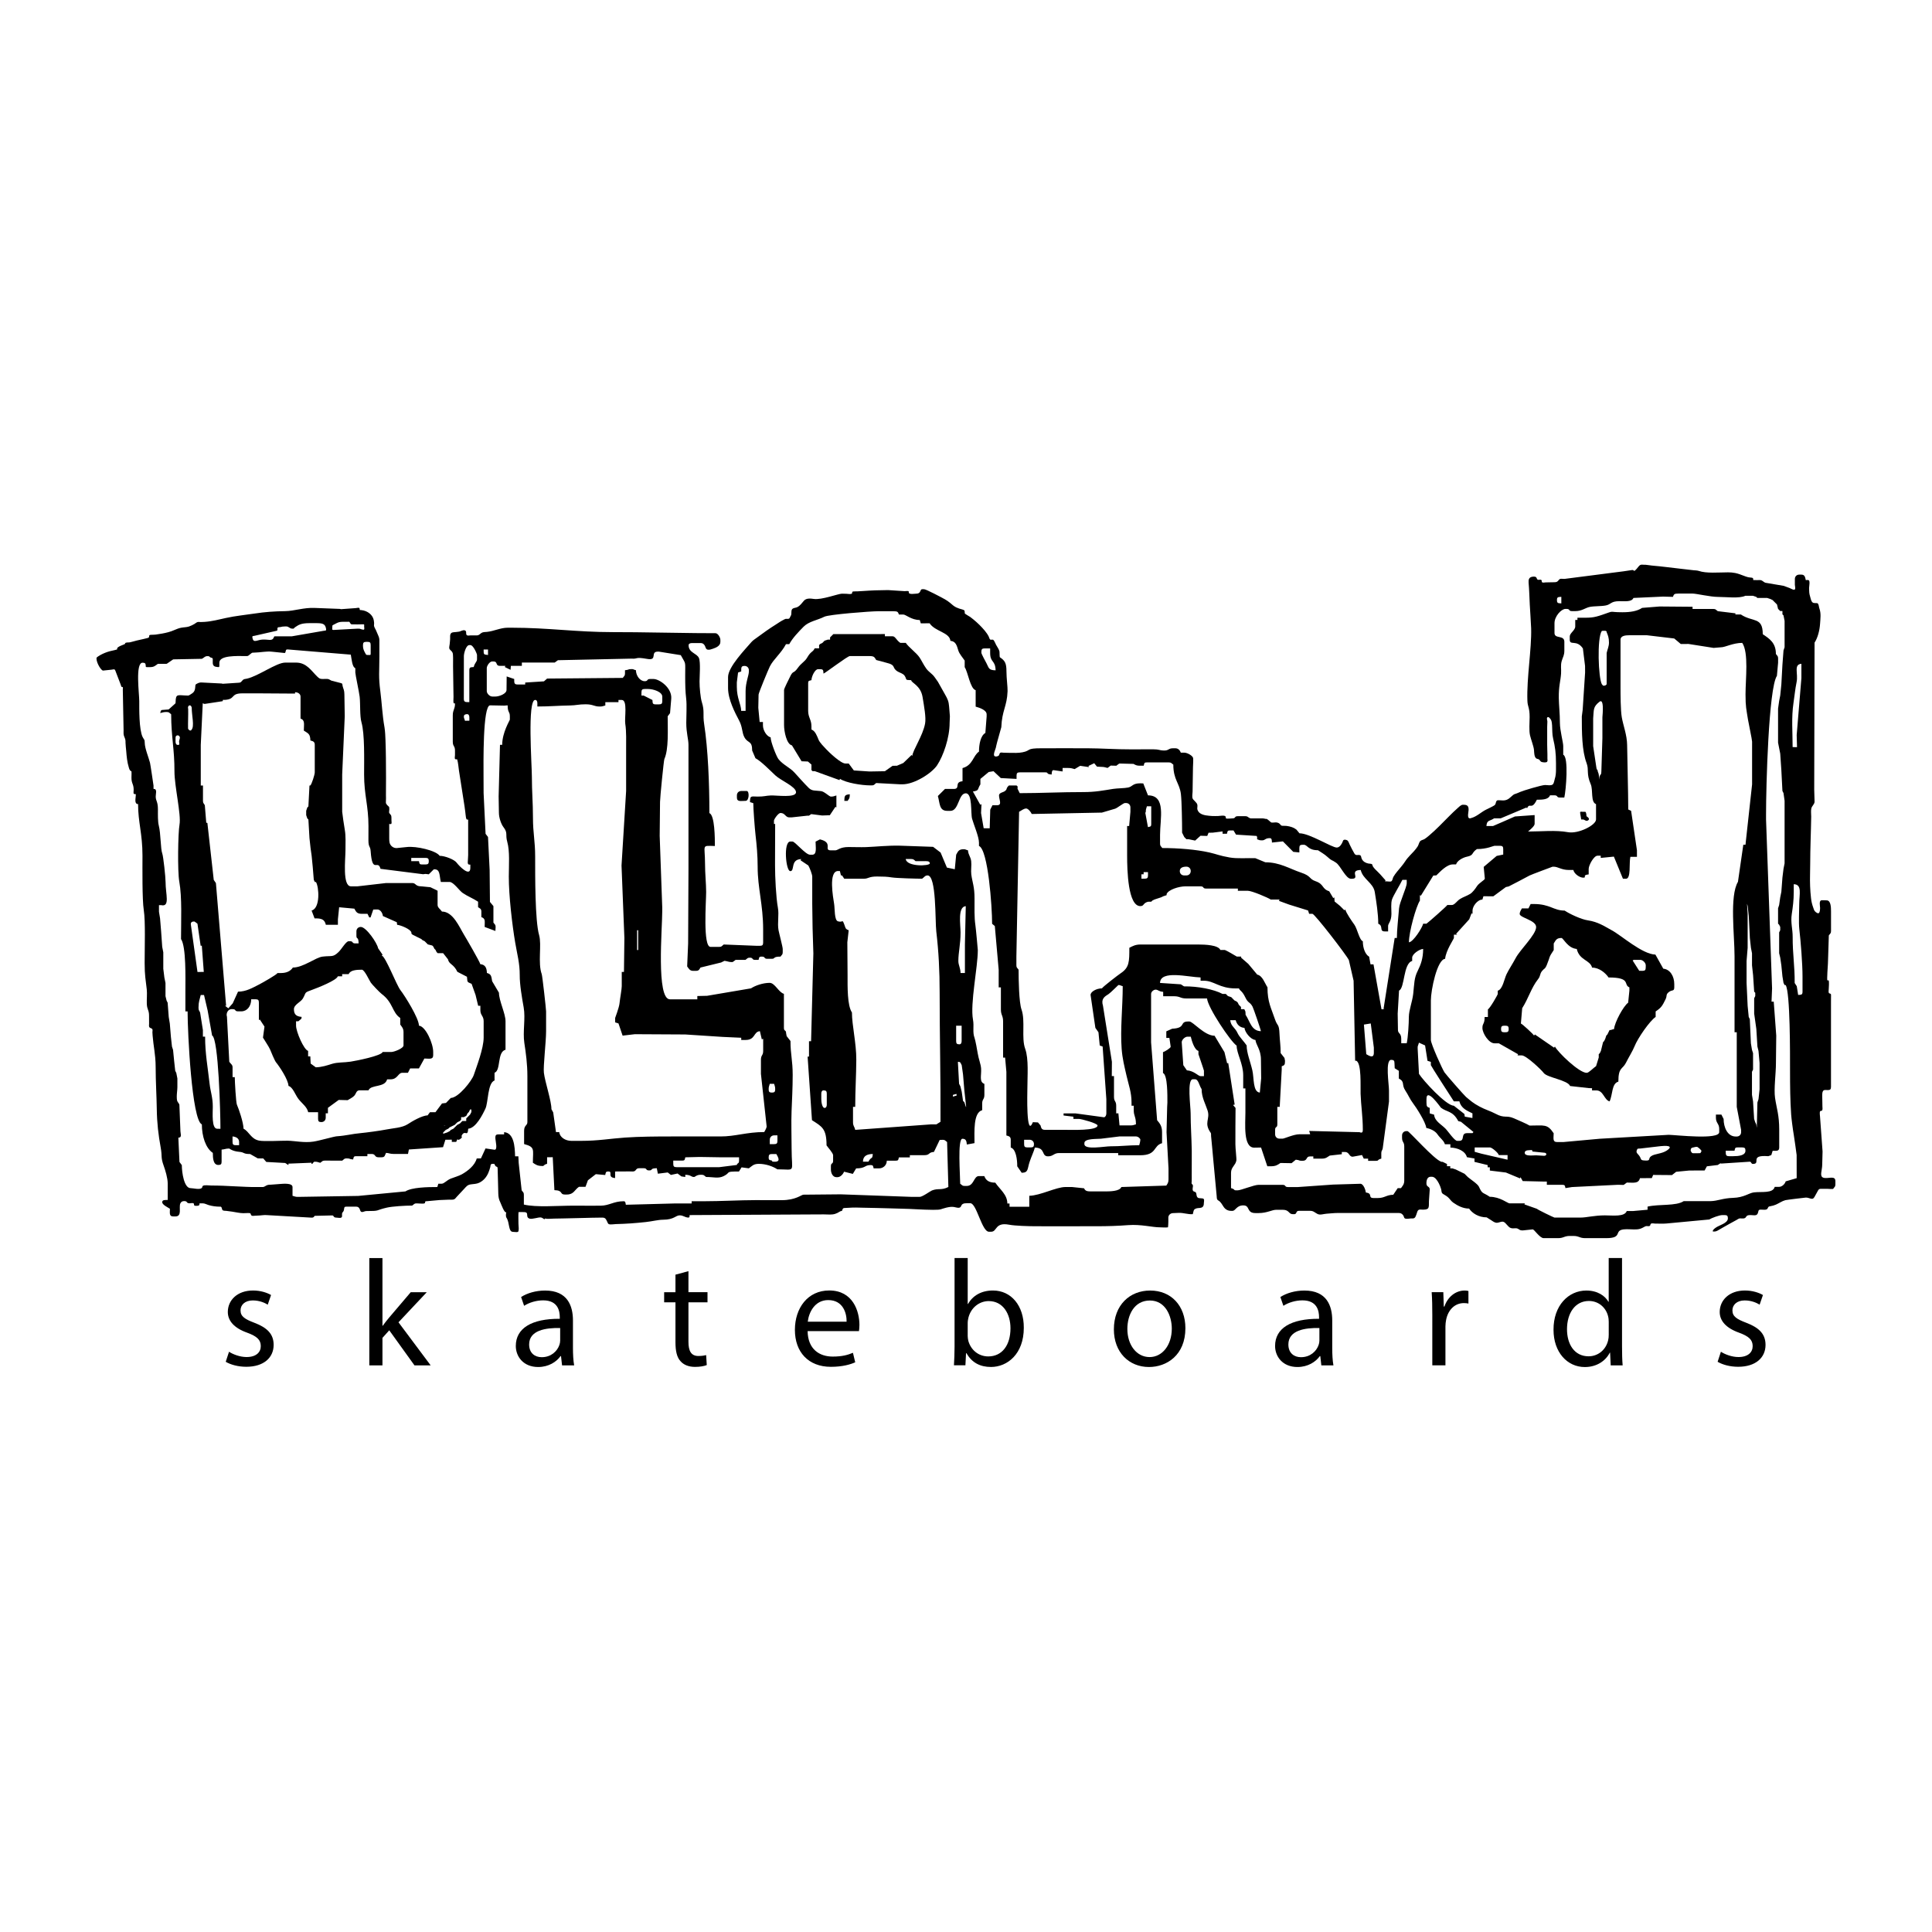 <?xml version="1.0" encoding="utf-8"?>
<!-- Generator: Adobe Illustrator 23.0.2, SVG Export Plug-In . SVG Version: 6.00 Build 0)  -->
<svg version="1.1" id="Layer_1" xmlns="http://www.w3.org/2000/svg" xmlns:xlink="http://www.w3.org/1999/xlink" x="0px" y="0px"
	 viewBox="0 0 500 500" style="enable-background:new 0 0 500 500;" xml:space="preserve">
<style type="text/css">
	.st0{fill:#070707;}
	.st1{fill:#FFFFFF;}
	.st2{fill-rule:evenodd;clip-rule:evenodd;}
</style>
<g>
	<g>
		<path class="st2" d="M229.29,171.49c2.85,0.67,1.34,1.3,3.07,2.32c0.55,0.32,1.36,0.49,1.76,1.08c0.68,1.01-0.09,1.1,1.7,1.14
			c0.01,0.71,2.43,1.31,2.94,4.36c0.4,2.44,0.94,5.32,0.65,6.88c-0.58,3.14-3.18,6.86-3.3,8.34c-0.07-0.07-0.13-0.14-0.2-0.21
			c-0.71,0.69-1.42,1.37-2.13,2.06c-0.55,0.23-1.1,0.47-1.65,0.71c-0.38,0-0.75,0.01-1.13,0.02c-0.67,0.47-1.33,0.93-1.99,1.4
			c-1.33,0.02-2.65,0.05-3.98,0.07c-1.35-0.09-2.71-0.18-4.06-0.27c-0.44-0.6-0.88-1.19-1.32-1.79c-0.28,0-0.57,0-0.85,0
			c-1.21,0-4.25-2.91-5.04-3.76c-0.54-0.57-1.61-1.67-1.9-2.36c-0.44-1.06-0.88-2.33-1.86-2.68c0-0.28,0-0.57,0-0.85
			c0-1.71-0.85-2.27-0.85-3.97c0-2.37,0-4.73,0-7.1c0-0.78,0.22-0.68,0.85-0.85c0.02-0.96,0.9-2.84,1.7-2.84c0.19,0,0.38,0,0.57,0
			c0.86,0,0.78,0.33,0.85,1.14c0.42-0.11,6.21-4.54,6.81-4.54c1.7,0,3.4,0,5.11,0c1.25,0,1.28,0.34,1.72,1.02
			C227.6,171.04,228.44,171.26,229.29,171.49L229.29,171.49z M216.24,164.11c-0.19,0-0.38,0-0.57,0c-0.1,0.09-0.19,0.19-0.28,0.28
			c-0.1,0.09-0.19,0.19-0.29,0.29c-0.1,0.09-0.19,0.19-0.28,0.28c0,0.19,0,0.38,0,0.57c-0.19,0-0.38,0-0.57,0
			c-0.28,0.09-0.57,0.19-0.85,0.28c-0.1,0.09-0.19,0.19-0.28,0.28c-0.1,0.09-0.19,0.19-0.28,0.29c-0.19,0.09-0.38,0.19-0.57,0.28
			c-0.1,0.09-0.19,0.19-0.29,0.28c0,0.09,0,0.19,0,0.28c0,0.19,0,0.38,0,0.57c-0.38,0-0.76,0-1.13,0c-0.64,1.21-0.88,0.54-2.03,2.51
			c-0.53,0.9-1.48,1.34-2.31,2.51c-1.25,1.77-1.19,0.5-2.1,2.44c-0.24,0.52-1.5,2.93-1.5,3.32c0,3.03,0,6.05,0,9.08
			c0,1.65,0.66,4.98,2.04,5.25c0.83,1.37,1.67,2.74,2.5,4.12c0.55,0.02,1.09,0.04,1.64,0.06c0.3,0.26,0.61,0.53,0.91,0.79
			c0,0.28,0,0.57,0,0.85c0,0.19,0,0.38,0,0.57c0.09,0.09,0.19,0.19,0.28,0.28c0.19,0,0.38,0,0.57,0c2.14,0.77,4.27,1.55,6.41,2.32
			c0.04-0.11,0.08-0.22,0.12-0.33c1.52,1.02,5.53,1.7,7.94,1.7c0.09,0,0.19,0,0.29,0c0.64,0,0.62-0.22,1.14-0.61
			c2.08,0.11,4.16,0.22,6.24,0.33c0.19,0,0.38,0,0.57,0c3.12,0,7.61-2.89,8.97-4.94c1.59-2.41,3.23-7.04,3.23-10.96
			c0.02-0.57,0.05-1.14,0.07-1.71c-0.07-0.83-0.14-1.66-0.2-2.49c-0.11-1.4-0.38-1.96-1.08-3.19c-0.61-1.08-1.21-2.16-1.82-3.24
			c-0.28-0.4-0.57-0.8-0.85-1.2c-0.66-0.94-1.51-1.31-2.17-2.23c-0.67-0.93-1.24-2.13-1.72-2.85c-0.85-1.27-2.77-2.59-3.58-3.8
			c-0.47,0-0.95,0-1.42,0c-1.03-0.69-1.28-1.7-1.99-1.7c-0.66,0-1.32,0-1.99,0c0-0.19,0-0.38,0-0.57
			C224.75,164.11,220.49,164.11,216.24,164.11z"/>
		<path class="st2" d="M192.97,207.26c0.92-0.01,1.01-2.45,0.32-2.55c-0.48,0-0.97,0-1.45,0c-0.66,0-1.13,0.47-1.13,1.13
			c0,0.19,0,0.38,0,0.57C190.7,207.6,191.8,207.26,192.97,207.26z"/>
		<path class="st2" d="M219.36,207.26c0.44-0.65,0.54-0.57,0.57-1.7c-1.3,0.11-1.39,0.35-1.42,1.7
			C218.79,207.26,219.07,207.26,219.36,207.26z"/>
		<path class="st2" d="M409.17,211.8c0,0.39,0.09,0.28,0.46,0.28c0.44,0,0.65,0.38,1.05,0.34c0.4-0.04,0.98-0.5,0-1.1
			c-0.17-0.1-0.1-0.39-0.14-0.59c-0.17-0.7-0.08-0.66-0.8-0.63c-0.48,0-0.88-0.2-0.8,0.33C409.02,210.88,409.1,211.34,409.17,211.8z
			"/>
		<path class="st2" d="M190.7,301.49c-1.51,0.19-3.03,0.38-4.54,0.57c-3.69,0-7.38,0-11.07,0c-0.65,0-0.85-0.2-0.85-0.85
			c0-0.21,0-0.42,0-0.63c0-0.07,0-0.15,0-0.22c0.2,0,0.39,0,0.59,0c0.56,0,1.12,0,1.68,0c0.78,0,0.68-0.22,0.85-0.85
			c1.23-0.03,2.46-0.06,3.69-0.09c1.89,0.03,3.78,0.06,5.68,0.09c1.51,0,3.03,0,4.54,0c0,0.28,0,0.57,0,0.85
			C191.27,301.29,190.78,300.89,190.7,301.49L190.7,301.49z M423.75,298.54c-0.3-0.3-0.23-0.61-0.14-0.89
			c0.17-0.5,0.36-0.37,0.88-0.41c1.77-0.22,3.54-0.41,5.31-0.62c1.05-0.12,3.6-0.23,1.58,1.13c-1.32,0.88-3.12,0.82-4.04,1.45
			c-0.89,0.61-0.08,1.17-1.32,1.15C424.01,300.31,425.23,300.02,423.75,298.54L423.75,298.54z M438.81,296.82
			c0.73-0.05,0.44,0.07,0.95,0.36c0.11,0.1,0.21,0.21,0.32,0.32c0.42,0.42,0.25,0.42-0.03,0.93c-0.2,0.01-0.41,0.01-0.61,0.02
			c-0.21,0-0.42,0-0.63,0c-0.85,0-0.89,0.12-1.27-0.63C437.55,296.89,437.94,297.07,438.81,296.82L438.81,296.82z M397.56,299
			c-0.99,0-2.96,0.29-2.96-0.66c0-0.46,0.45-0.66,0.99-0.66c0.72,0,0.99-0.24,0.99,0.33c1.08,0.11,2.16,0.22,3.24,0.33
			c0.58,0.14,0.46,0.79-0.22,0.78C398.92,299.08,398.24,299.04,397.56,299L397.56,299z M414.02,200.78
			c-0.14,0.25-0.14,0.67-0.22,0.98c0-0.83,0.07-1.35-0.3-2.09c0-0.21-0.02-0.3-0.1-0.39c-0.23-0.28-0.23-0.39-0.28-0.77
			c-0.27-1.8-0.54-3.61-0.81-5.41c0-0.1,0-0.2,0-0.3c0-0.2,0-0.4,0-0.6c0-0.5,0-1,0-1.49c0-0.9,0-1.79,0-2.69c0-0.7,0-1.39,0-2.09
			c0.21-2.28-0.1-2.98,1.7-4.37c0.7-0.42,0.99,0.7,0.69,4.07c0,1.79,0,3.59,0,5.38c-0.09,2.89-0.18,5.78-0.27,8.66
			C414.4,200.5,414.32,200.27,414.02,200.78L414.02,200.78z M412.86,201.27c0,0.01,0,0.02,0,0.03c0,0,0,0,0,0.01
			C412.86,201.29,412.86,201.28,412.86,201.27L412.86,201.27z M415.8,169c0,0.9,0,1.8,0,2.7c0,1.13,0,2.25,0,3.38
			c0,0.34,0,0.67,0,1.01c0,0.23,0,0.45,0,0.68c0,0.11,0,0.22,0,0.32c-0.16,0.23-0.38,0.36-0.67,0.36c-0.08,0-0.16,0-0.24,0
			c0,0-0.01-0.01-0.01-0.01c-0.1-0.11-0.2-0.22-0.31-0.34c-0.93-1.62-1.29-12-0.03-13.8c0.1-0.03,0.2-0.05,0.3-0.05
			c0.19,0,0.38,0,0.57,0c0.14,0,0.26,0.06,0.38,0.17c0,0.06,0,0.11,0,0.17c0.35,0.81,0.61,1.48,0.61,2.7
			C416.41,167.28,416,168.05,415.8,169L415.8,169z M248.55,274.99c0.11,0.23,0.23,0.46,0.34,0.68c0.11,0.8,0.23,1.59,0.34,2.39
			c0.11,1.37,0.23,2.73,0.34,4.1c0.11,1.03,0.23,2.05,0.34,3.08c0.04,0.4,0.09,0.8,0.13,1.21c-0.02,0-0.03,0-0.05,0
			c-0.01,0-0.02,0-0.03,0c-0.02-0.06-0.03-0.12-0.05-0.18c-0.11-0.34-0.23-0.68-0.34-1.02c-0.11-0.11-0.23-0.23-0.34-0.34
			c-0.11-0.8-0.23-1.59-0.34-2.39c-0.11-0.46-0.23-0.91-0.34-1.37c-0.11-0.23-0.23-0.45-0.34-0.68c-0.1-1.88-0.21-3.77-0.31-5.65
			c0.12,0,0.23,0,0.35,0C248.35,274.87,248.45,274.93,248.55,274.99L248.55,274.99z M247.58,283.53c-0.32,0.09-0.65,0.18-0.97,0.27
			c0-0.15,0-0.29,0-0.44c0.31-0.08,0.61-0.17,0.92-0.26C247.54,283.25,247.56,283.39,247.58,283.53L247.58,283.53z M76.44,162.28
			c0.73-0.47,1.33-1.01,3.6-1.01c0.57,0,1.13,0,1.7,0c1.67,0,2.41,0.11,2.64,1.42c0.11,0.61-0.11,0.47-0.67,0.57
			c-2.73,0.47-5.46,0.95-8.2,1.42c-1.4,0-2.8,0-4.2,0c-0.42,0-0.32,0-0.48,0.36c-0.45,0.97-1.4,0.37-3,0.49
			c-1.37,0.1-2.27,0.99-2.51-0.52c-0.08-0.48,0.14-0.37,0.57-0.47c1.84-0.42,3.69-0.84,5.53-1.26c0.45-0.1,0.37-0.12,0.38-0.58
			c0.01-0.5,0.37-0.33,0.82-0.43c0.31-0.08,0.59-0.15,1.17-0.15c0.09,0,0.19,0,0.28,0c0.7,0,0.87,0.57,1.56,0.57
			c0.29,0,0.37,0.05,0.47-0.12C76.22,162.42,76.29,162.39,76.44,162.28L76.44,162.28z M90.6,161.2c0.18,0.29,0.17,0.36,0.51,0.38
			c0.97,0.05,1.86,0,2.79-0.01c0.46-0.01,0.34,0.08,0.34,0.53c0,0.36,0.2,0.92-0.24,0.86c-0.83-0.11-0.61-0.31-1.47-0.26
			c-2.05,0.11-4.1,0.22-6.14,0.33c-0.59,0.03-0.38-0.26-0.38-0.81c0-0.37-0.03-0.36,0.3-0.53c1.52-0.81,1.44-0.78,3.7-0.77
			C90.45,160.91,90.36,160.83,90.6,161.2L90.6,161.2z M452.3,234.5c0.09,0.85,0.19,1.7,0.28,2.56c0.09,1.89,0.19,3.78,0.28,5.68
			c0.09,0.85,0.19,1.7,0.28,2.55c0.09,0.47,0.19,0.95,0.28,1.42c0,0.47,0,0.95,0,1.42c0,0.57,0,1.14,0,1.7
			c0.09,0.85,0.19,1.7,0.28,2.55c0.09,1.42,0.19,2.84,0.28,4.26c0.09,0.1,0.19,0.19,0.28,0.29c0,0.28,0,0.57,0,0.85
			c-0.09,0.19-0.19,0.38-0.28,0.57c0,1.33,0,2.65,0,3.97c0.09,0.66,0.19,1.32,0.28,1.99c0.1,0.66,0.19,1.32,0.28,1.99
			c0.09,1.51,0.19,3.03,0.28,4.54c0.09,0.38,0.19,0.76,0.28,1.14c0.09,1.04,0.19,2.08,0.28,3.12c0,2.27,0,4.54,0,6.81
			c-0.09,0.85-0.19,1.7-0.28,2.56c-0.09,0.28-0.19,0.57-0.28,0.85c-0.05,2.19-0.1,4.37-0.16,6.56c-0.04-0.29-0.09-0.59-0.13-0.88
			c-0.09-0.19-0.19-0.38-0.28-0.57c-0.09-0.28-0.19-0.57-0.28-0.85c-0.09-1.51-0.19-3.03-0.28-4.54c-0.09-0.57-0.19-1.14-0.28-1.7
			c0-1.99,0-3.97,0-5.96c0.09-0.19,0.19-0.38,0.28-0.57c0-1.42,0-2.84,0-4.26c-0.09-0.28-0.19-0.57-0.28-0.85
			c-0.09-0.57-0.19-1.13-0.28-1.7c-0.09-2.08-0.19-4.16-0.28-6.25c-0.09-0.19-0.19-0.38-0.28-0.57c-0.09-0.95-0.19-1.89-0.28-2.84
			c-0.09-1.99-0.19-3.97-0.28-5.96c0-0.95,0-1.89,0-2.84c0-0.57,0-1.14,0-1.7c0-0.38,0-0.76,0-1.14c0.09-1.14,0.19-2.27,0.28-3.41
			c0-0.47,0-0.95,0-1.42c0-0.28,0-0.57,0-0.85c0-0.38,0-0.76,0-1.14c0-1.23,0-2.46,0-3.69c0-0.57,0-1.14,0-1.7
			c-0.05-0.87-0.1-1.73-0.16-2.6C452.2,234.1,452.25,234.3,452.3,234.5L452.3,234.5z M199.78,300.36c-0.63-0.17-0.85-0.07-0.85-0.85
			c0-0.65,0.2-0.85,0.85-0.85c0.19,0,0.38,0,0.57,0c0.19,0,0.38,0,0.57,0c0.19,0.36,0.57,0.94,0.57,1.42c0,0.4-0.39,0.57-0.85,0.57
			C199.44,300.64,200.03,300.66,199.78,300.36L199.78,300.36z M224.75,300.64c-0.19,0-0.38,0-0.57,0c-0.28,0-0.57,0-0.85,0
			c0.03-1.53,1.09-1.96,2.55-1.99C225.75,300.24,225.53,299.16,224.75,300.64L224.75,300.64z M448.61,299.22c-0.38,0-0.76,0-1.14,0
			c-0.94,0-0.83-0.51-0.85-1.42c0.76,0,1.51,0,2.27,0c0.17-0.63,0.06-0.85,0.85-0.85c0.38,0,0.76,0,1.13,0
			c0.65,0,0.85,0.2,0.85,0.85C451.73,299.05,449.91,299.22,448.61,299.22L448.61,299.22z M387.89,298.94c0.1,0,0.19,0,0.28,0
			c0.66,0,1.32,0,1.99,0c0,0.4-0.01,0.79-0.01,1.19c-2.26-0.52-4.51-1.04-6.76-1.56c-0.58-0.16-1.16-0.32-1.74-0.48
			c0-0.38,0-0.76,0-1.13c1.32,0,2.65,0,3.97,0C386.07,296.95,387.73,298.31,387.89,298.94L387.89,298.94z M265.04,296.1
			c0-0.38,0-0.76,0-1.13c0.47,0,0.95,0,1.42,0c0.66,0,1.13,0.47,1.13,1.13c0,0.65-0.2,0.85-0.85,0.85c-0.28,0-0.57,0-0.85,0
			C265.23,296.95,265.04,296.75,265.04,296.1L265.04,296.1z M294.83,296.38c-2.76,0-5,0.3-7.38,0.28c-1.56-0.01-6.81,1.03-6.81-0.57
			c0-0.09,0-0.19,0-0.28c0-1.21,3.33-1.01,4.28-1.11c1.01-0.12,4.67-0.59,4.8-0.59c1.42,0,2.84,0,4.26,0c0.55,0,1.14,0.51,1.14,0.85
			C295.11,295.33,294.93,296.16,294.83,296.38L294.83,296.38z M200.35,296.1c-0.38,0-0.76,0-1.13,0c0-0.38,0-0.76,0-1.13
			c0-0.66,0.47-1.14,1.13-1.14c0.28,0,0.57,0,0.85,0c0,0.47,0,0.95,0,1.42C201.2,295.9,201,296.1,200.35,296.1L200.35,296.1z
			 M377.4,290.14c0.23,0.06,0.47,0.12,0.7,0.18c1.08,0.88,2.15,1.76,3.23,2.64c-0.08,0.1-0.16,0.2-0.24,0.3c-0.47,0-0.95,0-1.42,0
			c-1.73,0-0.46,1.99-1.99,1.99c-0.19,0-0.38,0-0.57,0c-0.7,0-2.33-2.47-3.05-3.19c-1.17-1.16-2.77-1.93-2.92-3.59
			c-0.37-0.11-0.75-0.21-1.12-0.32c0-0.47,0-0.95,0-1.42c-0.69-0.25-0.85-0.33-0.85-1.42c0-0.28,0-0.57,0-0.85
			c0-3.18,3.64,2.14,3.74,2.21C374.46,287.87,375.96,287.42,377.4,290.14L377.4,290.14z M212.55,284.46c0-0.47,0-0.95,0-1.42
			c0-0.47,0.17-0.85,0.57-0.85c0.65,0,0.85,0.2,0.85,0.85c0,0.95,0,1.89,0,2.84c0,0.46-0.17,0.85-0.57,0.85
			C212.77,286.73,212.55,285.21,212.55,284.46L212.55,284.46z M198.93,281.91c0-0.77,0.14-0.78,0.28-1.42c0.38,0,0.76,0,1.13,0
			c0.15,0.64,0.28,0.65,0.28,1.42c0,0.65-0.2,0.85-0.85,0.85C199.12,282.76,198.93,282.56,198.93,281.91L198.93,281.91z
			 M376.26,285.03c-0.58-0.86-5.96-9.22-5.96-9.37c0-0.28,0-0.57,0-0.85c-0.29-0.09-0.57-0.18-0.86-0.27
			c-0.21-1.33-0.42-2.65-0.63-3.98c-0.53-0.24-1.06-0.48-1.59-0.72c-0.23,0.9-0.38,0.76-0.33,1.56c0.11,2.17,0.23,4.35,0.34,6.52
			c1.05,1.66,6.96,8.19,9.02,8.24c0.91,0.72,1.82,1.43,2.73,2.14c0.04,0.23,0.07,0.46,0.11,0.69c0.66,0.11,1.32,0.23,1.97,0.35
			c0-0.4,0.01-0.8,0.01-1.2c-1.51-0.73-2.93-1.33-3.4-3.12C377.21,285.03,376.73,285.03,376.26,285.03L376.26,285.03z
			 M305.83,269.71c0.02-0.64,0.85-1.42,1.49-1.42c0.28,0,0.57,0,0.85,0c0.26,1.1,0.95,3.41,1.99,3.69c0,0.28,0,0.57,0,0.85
			c0,0.03,1.42,4.13,1.42,4.26c0,0.47,0,0.95,0,1.42c-0.28,0-0.57,0-0.85,0c-0.65,0-1.65-1.37-3.57-1.51
			c-0.31-0.44-0.61-0.89-0.92-1.33C306.1,273.67,305.96,271.69,305.83,269.71L305.83,269.71z M247.45,269.42c0-1.32,0-2.65,0-3.97
			c0.47,0,0.95,0,1.42,0c0,1.32,0,2.65,0,3.97c0,0.47-0.17,0.85-0.57,0.85C247.64,270.27,247.45,270.07,247.45,269.42L247.45,269.42
			z M352.98,265.16c0.59-0.1,1.18-0.2,1.77-0.29c0.27,2.08,0.53,4.17,0.8,6.25c0,0.47,0,0.95,0,1.42c0,0.47-0.17,0.85-0.57,0.85
			c-0.48,0-1.06-0.38-1.39-0.57C353.39,270.27,353.19,267.71,352.98,265.16L352.98,265.16z M318.38,264.03c0.47,0,0.95,0,1.42,0
			c0.29,1.07,0.98,1.88,2.27,1.99c0.09,1.07,1.54,3.01,2.84,3.12c0.14,1.32,1.42,2.49,1.42,5.11c0.02,1.61,0.04,3.22,0.06,4.83
			c-0.12,1.23-0.23,2.46-0.35,3.68c-1.83-0.15-1.47-3.74-1.93-5.74c-0.52-2.29-1.48-4.5-1.48-6.47c-0.57-0.85-1.93-2.27-2.3-3.09
			C319.56,265.76,318.6,265.72,318.38,264.03L318.38,264.03z M285.45,260.29c-0.56-1.79,0.42-2.39,1.47-3.04
			c0.44-0.27,2.48-2.32,2.51-2.32c0.65,0,0.33,0.1,1.13,0.29c0,5.35-0.66,11.16-0.28,16.18c0.19,2.59,0.72,4.61,1.26,6.97
			c0.57,2.5,1.3,4.3,1.3,6.94c0,0.28,0,0.57,0,0.85c0.19,0,0.38,0,0.57,0c0,0.38,0,0.76,0,1.13c0,1.61,0.57,1.62,0.57,3.69
			c-0.64,0.15-0.65,0.28-1.42,0.28c-0.94,0-1.89,0-2.83,0c-0.1-1.04-0.19-2.08-0.29-3.12c-0.19,0-0.38,0-0.57,0
			c0-0.66,0-1.32,0-1.99c0-1.24-0.57-1.03-0.57-2.27c0-1.8,0-3.6,0-5.39c-0.19,0-0.38,0-0.57,0c0.01-1.23,0.02-2.46,0.03-3.69
			C286.99,269.97,286.22,265.13,285.45,260.29L285.45,260.29z M322.35,262.61c1.17,1.75,1.5,4.2,3.97,4.26
			c-0.01-0.33-1.94-5.96-2.16-6.35c-0.73-1.33-1.11-0.79-1.87-2.39c-0.85-1.78-1.36-1.63-1.65-2.33c-0.28,0-0.57,0-0.85,0
			c-4.23,0-5.57-1.99-8.23-1.99c-0.28,0-0.57,0-0.85,0c0-0.28,0-0.57,0-0.85c-3.13-0.07-10.42-2.01-10.5,1.42
			c1.8,0.12,3.59,0.24,5.39,0.36c0.27,0.18,0.55,0.35,0.82,0.53c3.62-0.04,7.72,0.76,9.96,1.95c0.28,0,0.57,0,0.85,0
			c0.09,0.09,0.19,0.19,0.28,0.28c0.09,0.1,0.19,0.19,0.28,0.28c0.28,0.09,0.57,0.19,0.85,0.28c0.09,0.09,0.19,0.19,0.28,0.28
			c0.09,0.1,0.19,0.19,0.28,0.29c0.09,0.09,0.19,0.19,0.28,0.28c0.19,0.09,0.38,0.19,0.57,0.28c0.09,0.09,0.19,0.19,0.28,0.28
			c0.09,0.19,0.19,0.38,0.28,0.57c0.09,0.09,0.19,0.19,0.28,0.28c0.09,0.09,0.19,0.19,0.28,0.28c0,0.19,0,0.38,0,0.57
			c0.28,0,0.57,0,0.85,0c0.09,0.19,0.19,0.38,0.28,0.57C322.35,262.04,322.35,262.32,322.35,262.61L322.35,262.61z M364.06,269.99
			c-0.47,0-0.95,0-1.42,0c0-0.38,0-0.76,0-1.14c0-1.52-0.85-1.34-0.85-2.27c-0.02-1.42-0.05-2.84-0.07-4.26
			c0.12-1.99,0.23-3.97,0.35-5.96c1.51-0.61,1.07-7.04,3.4-7.66c0-0.28,0-0.57,0-0.85c0-0.93,1.79-2.18,2.84-2.27
			c0,2.43-0.61,4.09-1.41,5.68c-0.95,1.88-0.87,3.35-1.16,5.94c-0.24,2.09-1.11,4.2-1.13,5.97
			C364.61,264.89,364.39,268.57,364.06,269.99L364.06,269.99z M249.72,244.44c0,2.46,0,4.92,0,7.38c-0.38,0-0.76,0-1.13,0
			c-0.03-1.36-0.57-2.04-0.57-3.12c0-2.22,0.57-4.29,0.57-7.38c0-2-0.8-6.65,1.35-6.81C249.86,237.82,249.79,241.13,249.72,244.44
			L249.72,244.44z M165.16,243.02c0,0.28,0,0.57,0,0.85c0,0.66,0,1.32,0,1.99c-0.09,0-0.19,0-0.28,0c0-1.7,0-3.41,0-5.11
			c0.09,0,0.19,0,0.28,0C165.16,241.51,165.16,242.26,165.16,243.02L165.16,243.02z M464.22,228.83c2.24,0.05,1.42,2.63,1.42,5.11
			c0,1.83-0.18,4.81,0.02,6.51c0.37,3.16,0.83,9.03,0.83,12.22c0,1.33,0,2.65,0,3.97c0,0.86-0.33,0.79-1.13,0.85
			c-0.12-0.75-0.24-1.51-0.36-2.26c-0.18-0.28-0.36-0.55-0.54-0.83c0.04-4.35-0.54-7.46-0.52-11.96c0.01-2.01-0.57-3.68-0.23-5.9
			c0.27-1.76,0.51-3.55,0.51-5.74C464.22,230.15,464.22,229.49,464.22,228.83L464.22,228.83z M216.8,225.42c0.09,0,0.19,0,0.28,0
			c0.09,0,0.19,0,0.28,0c0.09,0.38,0.19,0.76,0.28,1.14c0.09,0,0.19,0,0.28,0c0.19,0.28,0.38,0.57,0.57,0.85c1.7,0,3.4,0,5.11,0
			c1.18,0,1.2-0.58,3.4-0.57c1.62,0.01,2.52,0.03,3.75,0.23c1.3,0.21,6.61,0.34,7.89,0.34c0.58-0.39,0.74-0.85,1.42-0.85
			c2.31,0,1.93,11.75,2.25,14.49c0.62,5.29,0.87,10.17,0.87,15.88c0,11.45,0.28,22,0.22,33.39c-0.36,0.22-0.72,0.44-1.07,0.67
			c-0.47,0-0.95,0-1.42,0c-6.53,0.47-13.05,0.95-19.58,1.42c-0.23-0.99-0.57-0.96-0.57-1.99c0-1.32,0-2.65,0-3.97
			c0.19,0,0.38,0,0.57,0c0-4.2,0.26-8.09,0.28-12.21c0.02-4.26-1.13-8.92-1.13-12.21c-1.22-1.82-1.13-6.63-1.13-9.65
			c-0.02-2.84-0.04-5.68-0.06-8.52c0.12-1.04,0.23-2.08,0.35-3.11c-0.89-0.32-0.81-0.61-1.12-1.44c-0.61-1.64-0.3-0.44-1.68-0.88
			c-0.93-0.29-0.77-3.24-0.96-4.43C215.58,232.07,214.41,225.62,216.8,225.42L216.8,225.42z M295.97,225.7c0.38,0,0.76,0,1.13,0
			c0,0.28,0,0.57,0,0.85c0,0.65-0.2,0.85-0.85,0.85c-0.28,0-0.57,0-0.85,0c0-0.38,0-0.76,0-1.13c0.19,0,0.38,0,0.57,0
			C295.97,226.08,295.97,225.89,295.97,225.7L295.97,225.7z M308.16,225.42c0,0.66-0.47,1.14-1.13,1.14c-0.19,0-0.38,0-0.57,0
			c-0.67,0-1.13-0.47-1.13-1.14c0-0.87,0.83-1.13,1.7-1.13C307.69,224.29,308.16,224.76,308.16,225.42L308.16,225.42z
			 M236.95,222.87c0.66,0,1.32,0,1.99,0c0.71,0,1.7-0.14,1.7,0.57c0,0.72-6.02,0.93-6.24-1.14c0.38,0,0.76,0,1.14,0
			C236.46,222.3,236.46,222.45,236.95,222.87L236.95,222.87z M108.42,222.87c-0.66,0-1.32,0-1.99,0c0-0.28,0-0.57,0-0.85
			c1.23,0,2.46,0,3.69,0c0.65,0,0.85,0.2,0.85,0.85c0,0.65-0.2,0.85-0.85,0.85c-0.28,0-0.57,0-0.85,0
			C108.48,223.72,108.59,223.5,108.42,222.87L108.42,222.87z M368.32,239.05c-0.25,1.05-2.55,4.73-3.69,4.82
			c0-2.74,1.87-9.34,2.84-10.79c0-0.47,0-0.95,0-1.42c0.08,0.05,0.17,0.1,0.25,0.15c1.07-1.74,2.15-3.48,3.22-5.22
			c0.26-0.01,0.52-0.03,0.78-0.04c0.89-0.85,2.66-2.84,4.26-2.84c0.28,0,0.57,0,0.85,0c0.25-0.94,1.74-1.78,2.82-2
			c1.87-0.38,1.07-0.97,2.57-1.97c2.64,0,4.28-0.85,4.54-0.85c0.47,0,0.95,0,1.42,0c0.65,0,0.85,0.2,0.85,0.85c0,0.47,0,0.95,0,1.42
			c-0.56,0.12-1.13,0.23-1.69,0.35c-1.12,0.95-2.24,1.9-3.36,2.84c0.1,1.01,0.19,2.03,0.29,3.04c-0.02,0.38-1.49,1.08-2.06,1.99
			c-0.39,0.62-1.13,1.6-1.73,1.96c-0.94,0.57-1.83,0.81-2.64,1.33c-0.83,0.52-1.38,1.55-2.14,1.55c-0.38,0-0.76,0-1.14,0
			c-0.11,0.28-4.88,4.48-5.39,4.83C368.88,239.05,368.6,239.05,368.32,239.05L368.32,239.05z M296.53,210.09
			c0-0.77,0.14-0.78,0.28-1.42c0.38,0,0.76,0,1.13,0c0,1.51,0,3.03,0,4.54c0,0.79-0.22,0.68-0.85,0.85
			c-0.23-1.22-0.45-2.45-0.68-3.67C296.46,210.3,296.49,210.19,296.53,210.09L296.53,210.09z M297.1,233.37
			c-1.37,0.37-0.95,1.13-1.99,1.13c-3.2,0-3.41-9.31-3.41-13.06c0-2.55,0-5.11,0-7.66c0.18,0,0.35,0,0.52,0
			c0.11-1.23,0.22-2.46,0.33-3.68c0-0.38,0-0.76,0-1.14c0-0.66-0.47-1.14-1.14-1.14c-0.09,0-0.19,0-0.28,0
			c-0.42,0-2.05,1.37-2.6,1.49c-1.12,0.33-2.24,0.66-3.36,0.99c-6.05,0.12-12.11,0.24-18.16,0.36c-0.16-0.45-0.93-1.42-1.42-1.42
			c-0.67,0-1.26,0.56-1.85,0.85c-0.23,12.49-0.47,24.98-0.7,37.47c0,0.76,0,1.51,0,2.27c0,0.64,0.23,0.62,0.57,1.13
			c0,2.69,0.1,8.43,0.76,10.31c1.03,2.94-0.08,7.32,0.94,10.13c0.96,2.65,0.57,7.01,0.57,10.5c0,0.52-0.36,12.92,1.42,8.52
			c0.44,0.02,0.88,0.04,1.32,0.06c0.22,0.26,0.45,0.53,0.67,0.79c0.17,0.64,0.27,1.13,1.13,1.13c1.7,0,3.4,0,5.11,0
			c1.71,0,8.51,0.27,8.51-1.13c0-0.56-4.23-1.7-4.82-1.7c-0.47,0-0.95,0-1.42,0c0-0.19,0-0.38,0-0.57c-0.85-0.1-1.7-0.21-2.55-0.31
			c0-0.18,0-0.36,0-0.54c1.04,0,2.08,0,3.12,0c2.45,0.33,4.91,0.67,7.36,1c0.4-0.09,0.59-0.57,0.59-1c0-1.23,0-2.46,0-3.69
			c-0.32-4.54-0.64-9.08-0.96-13.62c-0.25-0.09-0.5-0.18-0.75-0.27c-0.11-1.14-0.22-2.28-0.33-3.42c-0.27-0.38-0.53-0.76-0.8-1.14
			c-0.41-2.83-0.82-5.67-1.24-8.5c-0.04-0.84,1.51-1.72,2.94-1.72c0.22-0.41,4.23-3.5,4.87-3.92c2.23-1.48,2.22-3.02,2.22-6.58
			c0.82-0.43,1.58-0.85,2.84-0.85c5.01,0,10.02,0,15.04,0c1.78,0,5.16,0.14,5.68,1.42c0.38,0,0.76,0,1.13,0
			c0.25,0,2.8,1.49,3.12,1.7c0.28,0,0.57,0,0.85,0c0.09,0,0.19,0,0.28,0c0,0.1,0,0.19,0,0.29c0.62,0.54,1.23,1.07,1.85,1.61
			c0.77,0.92,1.54,1.85,2.31,2.77c1.39,0.29,1.95,2.24,2.65,3.28c0,3.89,0.98,5.4,1.94,8.28c0.65,1.95,1.07,1,1.18,3.93
			c0.06,1.51,0.29,2.84,0.29,4.82c0.33,0.42,0.66,0.84,0.99,1.26c0.05,0.24,0.1,0.48,0.14,0.73c0,1.09-0.16,1.17-0.85,1.42
			c0,0.28,0,0.57,0,0.85c-0.17,3.22-0.35,6.44-0.52,9.65c-0.21,0-0.41,0-0.62,0c0,1.51,0,3.03,0,4.54c0,0.99-0.57,0.43-0.57,1.42
			c0,0.38,0,0.76,0,1.14c0,0.66,0.47,1.13,1.13,1.13c0.28,0,0.57,0,0.85,0c0.36,0,2.89-1.13,4.26-1.13c0.95,0,1.89,0,2.84,0
			c-0.09-0.29-0.18-0.57-0.27-0.86c4.35,0.11,8.7,0.22,13.05,0.32c0.64,0.27,0.84,0.03,0.84-0.6c0-3.51-0.48-6.32-0.58-9.36
			c-0.06-1.85,0.29-7.95-1.13-8.53c-0.09,0-0.19,0-0.28,0.01c-0.13-6.91-0.27-13.82-0.4-20.72c-0.41-1.78-0.82-3.57-1.23-5.35
			c-0.62-1.3-8.85-11.97-9.43-11.97c-0.28,0-0.57,0-0.85,0c-0.09-0.29-0.18-0.57-0.27-0.86c-1.63-0.51-3.27-1.01-4.9-1.52
			c-0.88-0.32-1.75-0.64-2.63-0.96c0.05-0.12,0.09-0.23,0.14-0.35c-0.76,0-1.51,0-2.27,0c-0.73-0.49-4.9-2.27-5.96-2.27
			c-0.85,0-1.7,0-2.55,0c0-0.19,0-0.38,0-0.57c-2.74,0-5.48,0-8.23,0c-0.99,0-0.43-0.57-1.42-0.57c-1.32,0-2.65,0-3.97,0
			c-1.59,0-4.36,0.84-4.82,1.99c0,0.1,0,0.19,0,0.29c-0.28,0.09-0.57,0.19-0.85,0.28c-0.19,0.09-0.38,0.19-0.57,0.28
			c-0.28,0.09-0.57,0.19-0.85,0.28c-0.28,0.09-0.57,0.19-0.85,0.28c-0.19,0.09-0.38,0.19-0.57,0.28c-0.09,0.1-0.19,0.19-0.28,0.29
			C297.67,233.37,297.38,233.37,297.1,233.37L297.1,233.37z M263.34,204.13c0.19,0.38,0.38,0.76,0.57,1.14
			c5.33,0,10.75-0.29,16.46-0.28c3.16,0,5.14-0.42,7.69-0.82c1.13-0.18,2.91-0.15,3.9-0.36c1.17-0.24,1.1-1.09,3.16-1.09
			c0.25,0.01,0.51,0.02,0.76,0.03c0.41,1.03,0.81,2.06,1.22,3.09c4.74,0,3.12,6.01,3.12,10.22c0,0.76,0,1.51,0,2.27
			c0,0.64,0.22,0.62,0.57,1.14c4.1,0,8.8,0.38,12.19,1.15c1.87,0.42,2.58,0.83,5.23,1.29c2.04,0.36,4.57,0.11,6.67,0.19
			c0.86,0.35,1.72,0.71,2.58,1.06c3.77,0,6.26,1.67,9.25,2.67c2.71,0.9,2.01,1.62,3.74,2.22c2.29,0.79,1.57,1.98,3.55,2.61
			c0.35,0.59,0.69,1.17,1.04,1.76c0.1-0.06,0.19-0.11,0.29-0.17c0.02,0.35,0.04,0.7,0.06,1.05c0.47,0.39,0.94,0.78,1.42,1.16
			c0.38,0.38,0.76,0.76,1.13,1.13c0.07-0.07,0.15-0.15,0.22-0.22c0.21,0.9,1.74,3.1,2.33,3.91c0.8,1.11,1.3,3.99,2.21,4.32
			c0,1.69,0.58,3.38,1.63,3.99c0.12,0.66,0.24,1.32,0.36,1.98c0.26,0.01,0.51,0.01,0.77,0.01c0.69,3.87,1.38,7.75,2.07,11.62
			c0.28,0,0.57,0,0.85,0c-0.11-0.02-0.22-0.03-0.33-0.05c0.96-6.13,1.92-12.27,2.89-18.4c0.19,0,0.38,0,0.57,0
			c0-2.17,0.37-5.15,0.56-7.67c0.11-1.52,1.99-5.42,1.99-6.52c0-0.28,0-0.57,0-0.85c-0.38,0-0.76,0-1.13,0
			c-0.63,1.31-2.34,4.06-2.66,5.01c-0.36,1.06-0.16,2.57-0.17,3.8c-0.02,1.98-0.86,2.46-0.86,3.11c0,0.47,0,0.95,0,1.42
			c-0.28,0-0.57,0-0.85,0c-1.55,0-0.27-1.41-1.7-1.99c0-2.54-0.49-5.66-0.9-8.19c-0.38-2.4-3.07-3.29-3.64-5.72
			c-3.1,0.07-0.05,2.27-2.27,2.27c-0.09,0-0.19,0-0.28,0c-1.28,0-2.66-3.32-3.81-4.14c-1.26-0.9-0.94-0.3-2.36-1.61
			c-0.64-0.59-1.64-1.16-2.34-1.63c-2.62,0-2.7-1.42-3.69-1.42c-0.09,0-0.19,0-0.28,0c-0.65,0-0.85,0.2-0.85,0.85
			c0,0.38,0,0.76,0,1.14c-0.52-0.05-1.05-0.1-1.57-0.15c-0.9-0.9-1.79-1.8-2.69-2.71c-0.94,0.1-1.89,0.2-2.83,0.3
			c-0.05-0.55,0.01-1.14-0.57-1.14c-1.23,0-1.14,0.57-1.99,0.57c-0.73,0-0.68-0.07-1.28-0.28c0-0.19,0-0.38,0-0.57
			c-0.04-0.1-0.08-0.19-0.12-0.29c-1.78-0.11-3.56-0.22-5.34-0.34c-0.22-0.36-0.43-0.72-0.65-1.08c-0.28,0-0.57,0-0.85,0
			c-0.79,0-0.68,0.22-0.85,0.85c-0.38,0-0.76,0-1.13,0c0-0.2,0-0.4,0-0.6c-0.85,0.11-1.7,0.21-2.55,0.32
			c-0.36,0.01-0.72,0.01-1.08,0.02c-0.11,0.28-0.22,0.55-0.34,0.83c-0.58-0.02-1.17-0.03-1.75-0.05c-0.46,0.42-0.92,0.83-1.38,1.25
			c-0.56-0.12-1.13-0.23-1.69-0.35c-0.19,0-0.38,0-0.57,0c-0.09-0.1-0.19-0.19-0.28-0.29c-0.09-0.09-0.19-0.19-0.28-0.28
			c-0.09-0.19-0.19-0.38-0.28-0.57c-0.09-0.19-0.19-0.38-0.28-0.57c0-0.19,0-0.38,0-0.57c0-1.77-0.08-7.44-0.3-9.35
			c-0.33-2.9-1.97-3.72-1.97-7.68c-0.51-0.34-0.5-0.57-1.13-0.57c-1.89,0-3.78,0-5.68,0c-0.79,0-0.68,0.22-0.85,0.85
			c-0.38,0-0.76,0-1.14,0c-1.08,0-1.41-0.57-1.7-0.47c-1.13-0.03-2.27-0.06-3.4-0.09c-0.17,0-0.59,0.39-0.85,0.57
			c-0.48-0.01-0.97-0.03-1.45-0.04c-0.27,0.2-0.55,0.41-0.82,0.61c-0.67-0.15-0.84-0.28-1.7-0.28c-0.35-0.02-0.69-0.04-1.04-0.06
			c-0.24-0.29-0.47-0.59-0.71-0.88c-0.5,0.23-0.99,0.47-1.49,0.7c0.04,0.1,0.07,0.2,0.11,0.3c-0.75-0.11-1.51-0.22-2.26-0.33
			c-0.03-0.01-1.23,0.75-1.42,0.85c-0.67-0.16-0.84-0.29-1.7-0.29c-0.47,0-0.95,0-1.42,0c0,0.3-0.01,0.6-0.01,0.9
			c-0.75-0.11-1.51-0.22-2.26-0.33c-0.55-0.09-0.53,0.64-0.57,1.13c-1.67-0.14-0.59-0.57-1.7-0.57c-2.18,0-4.35,0-6.53,0
			c-0.65,0-0.85,0.2-0.85,0.85c0,0.28,0,0.57,0,0.85c-1.36-0.07-2.72-0.15-4.08-0.22c-0.63-0.59-1.25-1.18-1.88-1.77
			c-0.41,0.07-0.83,0.13-1.24,0.2c-0.72,0.6-1.44,1.19-2.16,1.79c0,0.47,0,0.95,0,1.42c-0.85,1.27-0.19,1.58-1.94,1.84
			c0.64,1.15,1.28,2.3,1.92,3.44c0.1-0.06,0.2-0.11,0.3-0.17c-0.04,0.76-0.07,1.53-0.11,2.29c0.23,1.32,0.45,2.64,0.68,3.95
			c0.52,0,1.04,0,1.56,0.01c0.05-1.61,0.09-3.22,0.14-4.83c0.19-0.38,0.38-0.76,0.57-1.13c0.38,0,0.76,0,1.13,0
			c1.5,0,0.57-1.38,0.57-2.56c0-0.68,1.1-0.79,1.48-1.08c0.82-0.62,0.15-0.6,1.08-1.48c0.66,0,1.32,0,1.99,0
			c0.09,0.09,0.19,0.19,0.28,0.28C263.34,203.75,263.34,203.94,263.34,204.13L263.34,204.13z M197.51,271.97c0-1.04,0-2.08,0-3.12
			c-0.12,0.04-0.24,0.08-0.36,0.12c-0.16-0.7-0.33-1.4-0.49-2.1c-1.7,0.14-1.13,2.27-3.69,2.27c-0.38,0-0.76,0-1.14,0
			c0-0.19,0-0.38,0-0.57c-1.6-0.07-3.2-0.15-4.81-0.22c-3.22-0.21-6.44-0.42-9.66-0.63c-4.35-0.02-8.71-0.04-13.06-0.07
			c-1.06,0.12-2.11,0.25-3.17,0.37c-0.36-1.05-0.72-2.11-1.07-3.16c-0.29-0.09-0.57-0.18-0.86-0.27c0-0.38,0-0.76,0-1.14
			c0-0.03,1.01-2.67,1.12-3.71c0.16-1.49,0.59-3.76,0.59-4.52c0-1.23,0-2.46,0-3.69c0.19,0,0.38,0,0.57,0
			c0.04-2.93,0.07-5.87,0.11-8.8c-0.24-6.24-0.49-12.49-0.74-18.73c0.4-6.43,0.8-12.86,1.19-19.3c0-3.5,0-7,0-10.5
			c0-2.4,0.09-4.91-0.22-6.87c-0.24-1.51,0.66-6.18-0.91-6.18c-0.28,0-0.57,0-0.85,0c0,0.19,0,0.38,0,0.57c-1.13,0-2.27,0-3.4,0
			c0,0.28,0,0.57,0,0.85c-0.64,0.15-0.65,0.28-1.42,0.28c-1.6,0-1.63-0.57-3.68-0.58c-1.8,0-2.52,0.28-3.97,0.3
			c-3.19,0.05-5.35,0.27-8.52,0.27c0-0.28,0-0.57,0-0.85c0-0.46-0.17-0.85-0.57-0.85c-2.06,0-0.85,16.8-0.85,19.87
			c0,3.86,0.28,6.67,0.28,10.5c0,4.21,0.57,6.01,0.57,10.22c0,4.81-0.05,16.54,1.02,20.26c0.72,2.51-0.37,7.21,0.68,10.11
			c0.17,0.46,1.13,9.03,1.13,9.65c0,1.7,0,3.41,0,5.11c0,2.79-0.77,9.12-0.57,10.77c0.29,2.4,1.99,7.39,1.95,9.42
			c0.15,0.28,0.3,0.56,0.46,0.84c0.24,1.7,0.48,3.39,0.72,5.09c0.28,0,0.57,0,0.85,0c0.11,1.34,1.59,2.27,3.12,2.27
			c0.85,0,1.7,0,2.55,0c4.46,0,7.45-0.58,11.35-0.85c3.8-0.26,7.97-0.29,12.2-0.29c4.16,0,8.33-0.02,12.48,0
			c3.83,0.02,6.78-1.14,11.35-1.14c0.15-0.29,0.61-1.03,0.62-1.43c-0.49-4.54-0.98-9.08-1.48-13.62c0-1.23,0-2.46,0-3.69
			C196.94,273,197.51,273.21,197.51,271.97L197.51,271.97z M120.33,186.53c-0.19-0.81-0.28-0.49-0.28-1.14
			c0-0.4,0.39-0.57,0.85-0.57c0.4,0,0.57,0.39,0.57,0.85c0,0.28,0,0.57,0,0.85C121.09,186.53,120.71,186.53,120.33,186.53
			L120.33,186.53z M434.99,166.67c-0.57-0.48-1.13-0.95-1.7-1.43c-2.37-0.28-4.73-0.56-7.09-0.84c-1.51,0-3.03,0-4.54,0
			c-1.01,0-2.27,0.14-2.27,1.14c0,4.07,0,8.14,0,12.21c0,2.06,0.01,6.07,0.33,7.9c0.39,2.19,1.34,4.54,1.38,7.13
			c0.08,5.62,0.27,11.55,0.29,16.71c0.25,0.12,0.5,0.23,0.74,0.35c0.5,3.4,1.01,6.8,1.51,10.2c0,0.57,0,1.14,0,1.7
			c-0.57,0-1.13,0-1.7,0c-0.38,1.61,0.21,5.68-1.14,5.68c-0.26-0.01-0.53-0.01-0.79-0.02c-0.78-1.9-1.56-3.81-2.34-5.71
			c-1.13,0.11-2.27,0.23-3.4,0.34c0-0.19,0-0.38,0-0.57c-0.28,0-0.57,0-0.85,0c-0.93,0-2.27,2.46-2.27,3.41c0,0.47,0,0.95,0,1.42
			c-1.88,0.21-0.32,0.85-1.42,0.85c-0.84,0-2.3-0.9-2.55-1.99c-0.38,0-0.76,0-1.13,0c-2,0-2.8-0.85-3.97-0.85c-0.09,0-0.19,0-0.28,0
			c0,0-5.65,2.1-5.95,2.28c-0.45,0.26-5.35,2.83-5.4,2.83c-0.24,0.05-0.49,0.11-0.73,0.16c-1.08,0.8-2.16,1.59-3.24,2.39
			c-0.86,0-1.71,0-2.57-0.01c-0.09,0.29-0.18,0.57-0.27,0.86c-1.31,0.03-2.55,1.76-2.55,2.84c0,0.28,0,0.57,0,0.85
			c-0.09-0.04-0.18-0.09-0.26-0.13c-0.2,0.52-0.39,1.04-0.59,1.55c-1.13,1.25-2.27,2.5-3.4,3.75c0.09,0.08,0.19,0.15,0.28,0.23
			c-0.28,0-0.57,0-0.85,0c0,0.28,0,0.57,0,0.85c0,0.23-2.09,3.26-2.27,5.39c-2.07,0.17-3.69,8.08-3.69,10.79c0,3.41,0,6.81,0,10.22
			c0,0.98,2.92,7.48,3.53,8.39c0.4,0.59,5.13,5.99,5.57,6.35c1.36,1.13,1.78,1.55,3.48,2.48c1.44,0.79,2.92,1.2,4.12,1.85
			c2.39,1.3,2.78,0.33,4.77,1.19c0.83,0.36,3.53,1.52,4.07,1.89c3.85,0,4.58-0.49,6.24,1.99c0,1.17-0.35,2.27,0.85,2.27
			c0.57,0,1.14,0,1.7,0c3.12-0.28,6.24-0.57,9.36-0.85c5.96-0.34,11.91-0.68,17.87-1.02c2.05,0.05,13.06,1.34,13.06-0.69
			c0-0.28,0-0.57,0-0.85c0-1.36-0.85-1.48-0.85-2.84c0-0.28,0-0.57,0-0.85c0.47,0,0.95,0,1.42,0c0.19,0.38,0.38,0.76,0.57,1.13
			c0,2.16,1,4.54,3.12,4.54c0.09,0,0.19,0,0.28,0c0.66,0,1.13-0.47,1.13-1.14c0-0.19,0-0.38,0-0.57c-0.38-1.99-0.76-3.97-1.13-5.96
			c0-5.3,0-10.6,0-15.9c0-1.14,0-2.27,0-3.41c-0.19,0-0.38,0-0.57,0c0-6.71,0-12.74,0-19.59c0-5.67-1.32-15.63,0.88-19.34
			c0.46-3.2,0.92-6.41,1.39-9.61c0.19,0,0.38,0,0.57,0c0.03-0.28,0.05-0.56,0.08-0.84c0.54-4.92,1.08-9.85,1.62-14.77
			c0-3.69,0-7.38,0-11.07c0-0.5-0.96-5-1.07-5.74c-0.41-2.67-0.63-3.2-0.63-6.47c0-4.02,0.86-10.78-0.85-13.34
			c-2.34,0-4.45,1.13-5.39,1.13c-0.67,0.06-1.34,0.11-2.01,0.17c-2.17-0.34-4.33-0.68-6.5-1.02
			C436.32,166.67,435.66,166.67,434.99,166.67L434.99,166.67z M166.58,180.01c-0.19,0-0.38,0-0.57,0c0-0.28,0-0.57,0-0.85
			c0-0.65,0.2-0.85,0.85-0.85c0.28,0,0.57,0,0.85,0c1.35,0,3.69,0.72,3.69,1.99c0,0.38,0,0.76,0,1.14c0,0.65-0.2,0.85-0.85,0.85
			c-0.28,0-0.57,0-0.85,0c-0.86,0-0.79-0.33-0.85-1.13C168.1,180.76,167.34,180.38,166.58,180.01L166.58,180.01z M463.93,193.35
			c0-3.8-0.34-7.69,0.22-11.41c0.35-2.3,0.39-3.34,0.81-5.43c0.45-2.21-0.83-4.55,1.24-4.72c0,1.23,0,2.46,0,3.69
			c-0.41,4.92-0.82,9.83-1.22,14.75c0.03,1.04,0.06,2.09,0.09,3.13C464.69,193.35,464.31,193.35,463.93,193.35L463.93,193.35z
			 M191.83,173.76c0-0.91-0.08-1.42,0.85-1.42c0.66,0,1.13,0.47,1.13,1.14c0,0.09,0,0.19,0,0.28c0,1.06-0.85,2.84-0.85,5.11
			c0,1.7,0,3.41,0,5.11c-0.38,0-0.76,0-1.14,0c-0.04-1.78-1.13-3.24-1.13-6.24c0-0.38,0-0.76,0-1.14c0.11-0.85,0.21-1.7,0.32-2.55
			C191.29,173.95,191.56,173.86,191.83,173.76L191.83,173.76z M120.05,169.79c0-0.7,0.55-2.84,1.42-2.84c0.09,0,0.19,0,0.28,0
			c0.74,0,1.7,2.26,1.7,2.55c0,0.38,0,0.76,0,1.14c0,0.66-0.58,0.84-0.85,1.99c-0.8,0.07-1.14-0.01-1.14,0.85c0,2.74,0,5.49,0,8.23
			c-0.91-0.02-1.42,0.09-1.42-0.85C120.05,177.17,120.05,173.48,120.05,169.79L120.05,169.79z M257.66,173.48
			c-1.88-0.04-1.72-0.64-2.38-1.87c-0.24-0.45-1.3-2.37-1.3-2.67c0-0.09,0-0.19,0-0.28c0-0.65,0.2-0.85,0.85-0.85
			c0.47,0,0.95,0,1.42,0c0,0.38,0,0.76,0,1.14C256.24,171.56,257.6,170.77,257.66,173.48L257.66,173.48z M125.16,168.09
			c0.38,0,0.76,0,1.14,0c0,0.47,0,0.95,0,1.42C125.07,169.4,125.19,169.34,125.16,168.09L125.16,168.09z M95.93,166.95
			c0,0.68,0,1.36,0,2.04c0,0.64-0.02,0.52-0.66,0.52c-0.54,0-0.49-0.02-0.75-0.49c-0.29-0.52-0.58-1.11-0.58-1.78
			c0-0.09,0-0.19,0-0.28c0-0.65,0.2-0.85,0.85-0.85c0.09,0,0.19,0,0.28,0C95.74,166.1,95.93,166.29,95.93,166.95L95.93,166.95z
			 M74.42,168.07c-0.46,0.02-0.38,0.13-0.51,0.56c-0.12,0.41-0.08,0.38-0.51,0.34c-1-0.1-2-0.21-3-0.31
			c-1.53-0.17-2.94,0.21-4.7,0.24c-0.36,0-0.43-0.02-0.71,0.21c-0.14,0.12-0.28,0.23-0.43,0.35c-0.35,0.29-0.4,0.34-0.85,0.33
			c-2.46-0.03-6.94-0.21-6.94,1.71c0,0.25,0,0.5,0,0.75c0,0.48-0.12,0.4-0.52,0.37c-0.73-0.06-1.19-0.28-1.19-1.11
			c0-0.32,0-0.64,0-0.96c0-0.4-0.51-0.25-0.78-0.54c-0.12-0.13-0.12-0.2-0.64-0.2c-0.68,0-0.83,0.46-1.42,0.69
			c-2.42,0.05-4.85,0.09-7.28,0.14c-0.11,0-0.14,0.02-0.23,0.08c-0.48,0.33-0.97,0.67-1.45,1c-0.11,0.07-0.13,0.08-0.26,0.08
			c-0.67,0-1.33,0-2,0c-0.1,0-0.13,0-0.22,0.06c-0.56,0.39-0.91,0.79-1.9,0.79c-0.28,0-0.57,0-0.85,0c-0.39,0-0.28-0.08-0.32-0.46
			c-0.04-0.47-0.15-0.68-0.82-0.68c-1.93,0-0.84,8.09-0.85,9.94c0,1.91-0.08,7.33,0.87,9.29c0.37,0.75,0.55,0.56,0.55,1.5
			c0,1.4,1.03,3.85,1.36,5.16c0.11,0.42,0.91,5.86,0.91,5.91c0,0.28,0,0.57,0,0.85c1.02,0,0.57,1.1,0.57,1.99
			c0,1.18,0.58,1.2,0.57,3.4c-0.01,1.38-0.03,3.11,0.21,4.05c0.55,2.13,0.45,6.06,0.92,7.31c0.27,0.73,0.85,6.11,0.85,7.38
			c-0.01,3.08,1.22,6.51-1.14,5.96c-0.19,0-0.38,0-0.57,0c0,0.38,0,0.76,0,1.14c0,0.19,0,0.38,0,0.57c0.09,0.57,0.19,1.14,0.28,1.7
			c0.09,1.14,0.19,2.27,0.28,3.41c0.09,1.32,0.19,2.65,0.28,3.97c0.09,0.47,0.19,0.95,0.28,1.42c0,0.57,0,1.14,0,1.7
			c0,0.85,0,1.7,0,2.55c0.09,0.76,0.19,1.51,0.28,2.27c0.1,0.47,0.19,0.95,0.29,1.42c0,0.28,0,0.57,0,0.85c0,0.85,0,1.7,0,2.55
			c0.09,0.38,0.19,0.76,0.28,1.14c0.09,0.19,0.19,0.38,0.28,0.57c0.1,1.23,0.19,2.46,0.28,3.69c0.09,0.57,0.19,1.14,0.28,1.7
			c0.09,1.14,0.19,2.27,0.28,3.41c0.09,0.85,0.19,1.7,0.28,2.55c0.09,0.28,0.19,0.57,0.28,0.85c0.09,0.95,0.19,1.89,0.28,2.84
			c0.09,0.85,0.19,1.7,0.28,2.56c0.09,0.19,0.19,0.38,0.28,0.57c0.09,0.47,0.19,0.95,0.28,1.42c0,0.76,0,1.51,0,2.27
			c-0.01,0.8-0.16,1.6-0.16,2.4c0,0.38,0.01,0.81,0.13,1.18c0.09,0.27,0.54,0.73,0.55,0.96c0.06,1.53,0.12,3.06,0.18,4.59
			c0.03,0.75,0.06,1.51,0.09,2.26c0.03,0.73,0.45,1.66-0.54,1.67c0.1,2.09,0.19,4.18,0.29,6.28c0.2,0.27,0.41,0.54,0.61,0.82
			c0,1.86,0.57,5.96,2.27,5.96c0.71,0,2.28,0.46,2.89-0.03c0.16-0.13,0.13-0.45,0.25-0.54c0.45-0.33,1.68-0.1,2.21-0.11
			c1.02,0,2.03,0.02,3.04,0.06c1.99,0.08,3.97,0.21,5.96,0.28c0.51,0.02,1.02,0.05,1.53,0.05c0.95,0,1.89,0,2.84,0
			c0.35,0,0.75-0.37,1.08-0.48c0.35-0.12,0.62-0.12,0.98-0.13c0.79-0.04,1.57-0.13,2.36-0.18c0.63-0.04,3.24-0.34,3.24,0.79
			c0,0.76,0,1.51,0,2.27c0.64,0.15,0.65,0.28,1.42,0.28c5.19-0.08,10.39-0.17,15.58-0.25c4.08-0.39,8.15-0.78,12.23-1.17
			c1.56-1.04,5.71-1.14,8.24-1.13c0.09-0.29,0.18-0.57,0.27-0.86c0.28,0,0.57,0,0.85,0c0.67,0,1.27-0.88,2.37-1.32
			c0.88-0.34,2.15-0.71,2.86-1.11c1.57-0.89,3.37-2.3,3.85-4.1c0.36-0.01,0.73-0.01,1.09-0.02c0.4-0.86,0.79-1.72,1.19-2.58
			c0.75,0.11,1.51,0.22,2.26,0.33c1,0.17,0.28-2.3,0.28-3.12c0-0.65,0.2-0.85,0.85-0.85c0.47,0,0.95,0,1.42,0c0-0.19,0-0.38,0-0.57
			c2.54,0.21,2.78,3.65,2.84,6.25c0.28,0,0.57,0,0.85,0c0.03,0.56,0.05,1.13,0.08,1.69c0.26,2.37,0.52,4.74,0.77,7.11
			c0.34,0.51,0.57,0.5,0.57,1.13c0,0.85,0,1.7,0,2.56c3.3,0.77,8.57,0.28,13.05,0.28c2.27,0,4.56,0.04,6.82,0.01
			c2.25-0.02,3.36-1.15,5.95-1.15c0.52,0,0.46,0.43,0.57,0.91c4.25-0.12,8.51-0.23,12.77-0.34c1.42,0,2.84,0,4.26,0
			c0-0.19,0-0.38,0-0.57c1.04,0,2.08,0,3.12,0c4.45,0,9.4-0.29,13.33-0.29c2.27,0,4.55,0,6.82,0.01c3.71,0.01,5.13-1.42,5.67-1.42
			c3.22-0.03,6.43-0.06,9.65-0.09c6.15,0.22,12.29,0.44,18.44,0.66c0.66,0,1.32,0,1.99,0c0.72,0,2.7-1.47,3.17-1.66
			c1.64-0.65,2.44,0.04,4.25-0.9c-0.11-3.88-0.22-7.76-0.33-11.64c-0.51-0.34-0.5-0.57-1.13-0.57c-0.26,0.01-0.52,0.02-0.79,0.04
			c-0.49,1.03-0.99,2.06-1.48,3.09c-1.57,0.13-0.95,0.85-2.55,0.85c-1.23,0-2.46,0-3.69,0c0,0.19,0,0.38,0,0.57
			c-0.95,0-1.89,0-2.84,0c-0.17,0.63-0.07,0.85-0.85,0.85c-0.76,0-1.51,0-2.27,0c-0.03,1.32-1.07,1.99-1.99,1.99
			c-0.47,0-0.95,0-1.42,0c-0.17-0.63-0.07-0.85-0.85-0.85c-1.51,0-1.18,0.85-3.68,0.86c-0.29,0.47-0.57,0.94-0.86,1.42
			c-0.76-0.19-1.51-0.38-2.27-0.57c-0.22,0.61-0.92,1.42-1.7,1.42c-0.09,0-0.19,0-0.28,0c-0.92,0-1.42-1.03-1.42-1.99
			c0-0.28,0-0.57,0-0.85c0-0.99,0.57-0.43,0.57-1.42c0-0.47,0-0.95,0-1.42c0-0.56-1.36-2.04-1.7-2.55c0-4.38-1.2-4.86-3.77-6.52
			c-0.38-5.48-0.75-10.96-1.13-16.44c0.12-0.01,0.24-0.02,0.36-0.02c0-1.33,0-2.65,0-3.98c0.18,0,0.36,0,0.54,0
			c0.2-7.57,0.4-15.14,0.59-22.71c-0.07-2.17-0.13-4.35-0.2-6.52c-0.03-2.08-0.06-4.17-0.09-6.25c0-2.37,0-4.73,0-7.1
			c0-0.6-0.66-2.29-1.01-2.89c-0.68-0.45-1.35-0.9-2.03-1.36c0.07-0.1,0.13-0.2,0.2-0.3c-2.91,0.07-1.59,3.12-2.84,3.12
			c-1.17,0-1.83-7.66,0-7.66c0.19,0,0.38,0,0.57,0c0.68,0,3.36,3.41,4.54,3.41c0.19,0,0.38,0,0.57,0c1.3,0,0.85-2.01,0.86-3.39
			c0.38-0.19,0.75-0.39,1.13-0.58c3.6,0.84,0.8,2.84,2.84,2.84c0.38,0,0.76,0,1.14,0c0.63,0,1.19-0.86,3.4-0.86
			c1.48,0,3.1,0.07,4.56,0.02c2.61-0.1,5.67-0.45,8.79-0.37c2.85,0.1,5.7,0.2,8.56,0.3c0.65,0.49,1.29,0.99,1.94,1.48
			c0.54,1.3,1.09,2.6,1.63,3.89c0.68,0.14,1.36,0.29,2.04,0.43c0.12-1.25,0.24-2.5,0.36-3.76c0.46-0.78,0.59-1.42,1.92-1.42
			c0.6,0,0.37,0.1,1.13,0.28c0.11,1.3,0.7,1.6,0.84,2.85c0.12,1.02-0.11,2.4,0.02,3.38c0.28,2.1,0.85,3.18,0.84,6.25
			c0,2.39-0.08,4.92,0.22,6.87c0.12,0.77,0.63,6.31,0.63,6.47c0,4.52-2.02,13.82-1.25,18c0.33,1.77-0.17,3.18,0.4,4.71
			c0.22,0.59,0.72,3.32,0.82,4c0.24,1.52,0.81,2.8,0.88,3.94c0.12,1.79-0.56,3.47,0.85,3.98c0,0.95,0,1.89,0,2.84
			c0,1.24-0.57,1.03-0.57,2.27c0,0.57,0,1.14,0,1.7c-2.34,0.62-1.99,5.6-1.99,8.52c-0.66,0.12-1.32,0.24-1.98,0.36
			c-0.08-0.92-0.22-1.49-1.15-1.49c-1.3,0-0.57,9.5-0.57,11.64c0.51,0.34,0.5,0.57,1.13,0.57c0.19,0,0.38,0,0.57,0
			c1.88,0,1.79-2.55,3.12-2.55c0.47,0,0.95,0,1.42,0c0.41,1.13,1.24,1.7,2.84,1.7c1.17,1.74,3.12,3.08,3.12,5.39
			c0.19,0,0.38,0,0.57,0c0,0.28,0,0.57,0,0.85c1.7,0,3.41,0,5.11,0c0-0.95,0-1.89,0-2.84c2.89-0.07,6.96-2.27,9.36-2.27
			c0.57,0,1.13,0,1.7,0c1.04,0.11,2.08,0.22,3.12,0.33c0.32,0.75,0.85,0.81,1.99,0.81c1.04,0,2.08,0,3.12,0c1.56,0,4.08,0,4.54-1.14
			c3.88-0.12,7.75-0.25,11.63-0.37c0.3-0.47,0.57-0.75,0.57-1.61c0-0.95,0-1.89,0-2.84c-0.17-3.12-0.34-6.24-0.51-9.36
			c0.05-2.18,0.11-4.36,0.16-6.54c0.02-0.38,0.04-0.76,0.06-1.13c0-1.75,0.08-7.17-1.14-7.66c0-0.28,0-0.57,0-0.85
			c0-1.51,0-3.03,0-4.54c0.46-0.12,2.04-1.1,1.99-1.42c-0.11-0.75-0.22-1.51-0.33-2.26c-0.27,0-0.53-0.01-0.8-0.01
			c0-0.57,0-1.14,0-1.7c0.51-0.23,1.01-0.46,1.52-0.68c3.72-0.17,1.76-1.87,4.16-1.87c0.09,0,0.19,0,0.28,0
			c0.95,0,3.91,3.69,6.53,3.69c0.85,1.42,1.71,2.83,2.56,4.25c0.23,0.96,0.46,1.93,0.69,2.89c0.1-0.02,0.19-0.05,0.29-0.07
			c0.55,3.58,1.11,7.17,1.66,10.75c-0.14,0.03-0.28,0.06-0.42,0.09c0.22,0.26,0.43,0.52,0.65,0.78c-0.04,3.16-0.04,6.28-0.04,9.4
			c0,1.13,0.33,3.77,0.25,4.2c-0.24,1.3-1.38,1.7-1.38,3.18c0,1.32,0,2.65,0,3.97c1.2,0.32,0.5,0.57,1.42,0.57c0.09,0,0.19,0,0.28,0
			c0.87,0,4.25-1.42,5.39-1.42c2.08,0,4.16,0,6.24,0c0.98,0,0.43,0.57,1.42,0.57c0.85,0,1.7,0,2.55,0c3.03-0.21,6.06-0.43,9.1-0.64
			c2.36-0.07,4.72-0.14,7.08-0.21c0.8,0,1.35,1.64,1.42,2.27c1.88,0.21,0.42,1.42,1.99,1.42c0.38,0,0.76,0,1.13,0
			c1.76,0,2.15-0.81,3.97-0.85c0.38-0.57,0.76-1.14,1.14-1.7c0.28,0,0.57,0,0.85,0c0.41-0.61,0.85-0.94,0.85-1.99
			c0-2.93,0-5.87,0-8.8c0-1.24-0.57-1.03-0.57-2.27c0-0.19,0-0.38,0-0.57c0-0.66,0.47-1.14,1.13-1.14c0.09,0,0.19,0,0.28,0
			c0.43,0,6.97,7.46,8.8,7.95c0.09,0,0.19,0,0.28,0c0.19,0.09,0.38,0.19,0.57,0.28s0.38,0.19,0.57,0.28c0,0.19,0,0.38,0,0.57
			c0.28,0,0.57,0,0.85,0c0,0.19,0,0.38,0,0.57c0.19,0,0.38,0,0.57,0c0.28,0.09,0.57,0.19,0.85,0.28c0.19,0.09,0.38,0.19,0.57,0.28
			c0.19,0.09,0.38,0.19,0.57,0.28c0.19,0.09,0.38,0.19,0.57,0.28c0.19,0.09,0.38,0.19,0.57,0.28c0.09,0.09,0.19,0.19,0.28,0.28
			c0.09,0.09,0.19,0.19,0.28,0.28c0.09,0.09,0.19,0.19,0.28,0.28c0.65,0.57,2.55,1.78,2.88,2.51c0.91,2.01,0.91,1.33,2.8,2.6
			c2.65,0,4.64,1.7,5.11,1.7c1.32,0,2.65,0,3.97,0c-0.04,0.09-0.08,0.18-0.11,0.27c1.08,0.38,2.15,0.76,3.23,1.14
			c0.17,0.23,4.4,2.27,4.54,2.27c2.27,0,4.54,0,6.81,0c1.48,0,3.56-0.57,6.24-0.57c2.1,0,5.11,0.43,5.67-1.13c0.57,0,1.14,0,1.7,0
			c1.23-0.11,2.46-0.22,3.68-0.33c0-0.27,0-0.54,0-0.81c3.01-0.7,7.38-0.09,9.36-1.42c2.27,0,4.56,0.03,6.82,0.01
			c2.01-0.02,3.14-0.76,5.96-0.85c2.85-0.09,4.04-1.25,5.39-1.42c1.99-0.24,4.91,0.32,5.38-1.43c0.38,0,0.76,0,1.13,0
			c0.75,0,1.52-0.74,1.7-1.42c0.95-0.28,1.9-0.55,2.85-0.83c0-1.99-0.01-3.99-0.01-5.98c0-0.08-0.61-4.52-0.74-5.22
			c-0.23-1.29-0.62-4.3-0.68-5.28c-0.25-3.66-0.29-7.32-0.29-11.35c0-4.17,0.06-20.26-1.13-22.14c-0.09,0-0.19,0-0.28,0
			c-0.09-0.19-0.19-0.38-0.28-0.57c-0.09-0.57-0.19-1.14-0.28-1.7c-0.09-0.95-0.19-1.89-0.28-2.84c-0.1-0.66-0.19-1.32-0.29-1.99
			c-0.09-0.38-0.19-0.76-0.28-1.14c0-1.8,0-3.6,0-5.39c0.09-0.19,0.19-0.38,0.28-0.57c0-0.28,0-0.57,0-0.85
			c-0.09-0.19-0.19-0.38-0.28-0.57c-0.1-0.09-0.19-0.19-0.28-0.28c0-1.32,0-2.65,0-3.97c0.09-0.28,0.19-0.57,0.28-0.85
			c0.09-0.66,0.19-1.32,0.28-1.99c0.1-0.47,0.19-0.95,0.29-1.42c0.09-1.23,0.19-2.46,0.28-3.69c0.09-0.76,0.19-1.51,0.28-2.27
			c0.09-0.47,0.19-0.95,0.28-1.42c0-0.19,0-0.38,0-0.57c0-0.09,0-0.19,0-0.28c0-5.11,0-10.22,0-15.33
			c-0.09-0.66-0.19-1.32-0.28-1.99c-0.09-0.19-0.19-0.38-0.28-0.57c-0.09-1.8-0.19-3.6-0.28-5.39c-0.1-1.42-0.19-2.84-0.29-4.26
			c-0.09-0.47-0.19-0.95-0.28-1.42c-0.1-0.47-0.19-0.95-0.28-1.42c0-2.93,0-5.87,0-8.8c0.09-0.66,0.19-1.32,0.28-1.99
			c0.09-0.47,0.19-0.95,0.28-1.42c0.1-0.95,0.19-1.89,0.29-2.84c0.09-1.7,0.19-3.41,0.28-5.11c0.09-1.23,0.19-2.46,0.28-3.69
			c0.09-0.28,0.19-0.57,0.28-0.85c0-1.32,0-2.65,0-3.97c0-0.28,0-0.57,0-0.85c0-0.66,0-1.33,0-1.99c-0.09-0.47-0.19-0.95-0.28-1.42
			c-0.09-0.09-0.19-0.19-0.28-0.28c0-0.28,0-0.57,0-0.85c-0.19,0-0.38,0-0.57,0c-0.09-0.09-0.19-0.19-0.28-0.28
			c-0.1-0.09-0.19-0.19-0.28-0.28c-0.09-0.38-0.19-0.76-0.28-1.14c-0.09-0.09-0.19-0.19-0.28-0.28c-0.09-0.09-0.19-0.19-0.28-0.28
			c-0.09-0.09-0.19-0.19-0.28-0.28c-0.09-0.1-0.19-0.19-0.28-0.29c-0.19-0.09-0.38-0.19-0.57-0.28c-0.28-0.09-0.57-0.19-0.85-0.28
			c-0.28,0-0.57,0-0.85,0c-0.57,0-1.13,0-1.7,0c-0.09-0.09-0.19-0.19-0.28-0.28c-0.28-0.09-0.57-0.19-0.85-0.28
			c-0.57,0-1.14,0-1.7,0c-0.09,0-0.19,0-0.28,0c-1.56,0.75-5.01,0.29-7.1,0.29c-1.94,0-5.55-0.86-6.52-0.86c-1.23,0-2.46,0-3.69,0
			c-1.09,0-1.17,0.16-1.42,0.85c-0.85-0.02-1.71-0.05-2.56-0.07c-2.55,0.12-5.1,0.24-7.66,0.35c-0.44,1.08-2.23,0.83-3.7,0.84
			c-2.18,0.01-2.08,0.83-3.44,1.1c-1.28,0.25-2.91,0.14-4.16,0.38c-1.09,0.21-2.05,1.09-3.74,1.09c-0.28,0-0.57,0-0.85,0
			c-0.99,0-0.43-0.57-1.42-0.57c-0.09,0-0.19,0-0.28,0c-1.07,0-2.84,1.9-2.84,3.69c0,0.85,0,1.7,0,2.55c0,1.59,2.55,0.44,2.55,2.27
			c0,0.76,0,1.51,0,2.27c0,1.29-0.38,1.63-0.69,2.72c-0.32,1.14-0.08,2.04-0.16,3.25c-0.13,1.91-0.63,3.24-0.59,6.25
			c0.03,1.93,0.29,4.1,0.29,6.52c0,1.92,0.86,5.03,0.86,5.95c0,0.76,0,1.51,0,2.27c1.46,0.59,0.71,9.25,0.28,11.07
			c-0.38,0-0.76,0-1.14,0c-0.98,0-0.43-0.57-1.42-0.57c-0.38,0-0.76,0-1.14,0c-0.4,1.1-1.94,1.14-3.41,1.14
			c-1.38,2.88-1.85,0.54-2.55,2.27c-0.04-0.09-0.07-0.18-0.11-0.27c-2.23,0.94-4.47,1.88-6.7,2.82c-0.57,0-1.14,0-1.7,0
			c-1.21,0.81-1.85,0.37-1.99,1.99c0.57,0,1.13,0,1.7,0c0.08,0,5.38-2.35,5.68-2.48c1.7-0.12,3.4-0.24,5.1-0.36
			c0,0.76,0,1.51,0,2.27c0,0.61-1.29,1.63-1.7,1.99c3.32,0,7.18-0.41,10.33,0.17c2.68,0.5,7.26-1.82,7.26-3.29c0-1.32,0-2.65,0-3.97
			c-1.44-0.52-0.72-3.63-1.37-5.15c-1.21-2.8-0.4-3.65-1.07-5.45c-1.22-3.23-1.24-7.98-1.24-12.1c0.07-0.56,0.15-1.12,0.22-1.68
			c0.21-3.22,0.42-6.45,0.63-9.67c0-0.57-0.01-1.13-0.01-1.7c-0.19-1.51-0.37-3.03-0.56-4.54c-1.61-2.4-3.4-0.64-3.4-2.27
			c0-0.28,0-0.57,0-0.85c0-0.85,1.42-1.59,1.42-2.56c0-0.57,0-1.14,0-1.7c0.19,0,0.38,0,0.57,0c0-0.19,0-0.38,0-0.57
			c0.09,0,0.19,0,0.28,0c3.02,0,3.7,0.07,6.07-0.74c3.6-1.23,1.37-0.68,5.28-0.68c2.06,0,3.82-0.27,5.11-1.13
			c1.51-0.12,3.02-0.24,4.53-0.36c2.84,0.02,5.68,0.05,8.52,0.07c0,0.19,0,0.38,0,0.57c1.8,0,3.59,0,5.39,0
			c0.64,0,0.62,0.22,1.14,0.57c1.53,0.19,3.06,0.38,4.59,0.56c-0.02,0.1-0.03,0.19-0.05,0.29c0.47,0,0.95,0,1.42,0
			c3.1,2.08,5.68,0.52,5.68,5.11c1.71,1.15,3.4,2.21,3.4,5.11c0.34,0.51,0.57,0.5,0.57,1.14c0,0.38,0,0.76,0,1.13
			c-0.1,1.13-0.21,2.27-0.31,3.4c-2.15,3.25-2.81,28.62-2.81,35.77c0,0.47,0,0.95,0,1.42c0.52,14.57,1.04,29.14,1.56,43.71
			c-0.05,1.14-0.09,2.27-0.14,3.41c0.19,0,0.38,0,0.57,0c0.22,2.93,0.43,5.86,0.65,8.79c-0.03,2.37-0.05,4.74-0.08,7.1
			c0,2.78-0.57,6.72-0.23,9.03c0.42,2.82,1.08,4.39,1.08,8.29c0,1.51,0,3.03,0,4.54c0,1.02-0.72,0.85-1.7,0.85
			c-0.12,0.37-0.23,0.75-0.35,1.12c-0.26,0.1-0.53,0.19-0.79,0.28c-5.04-0.4-1.74,2-3.97,2c-0.53,0-0.34-0.6-0.85-0.57
			c-2.45,0.16-4.91,0.32-7.36,0.48c-0.18-0.19-0.62,0.2-0.87,0.37c-0.94,0.11-1.89,0.22-2.83,0.34c-0.2,0.36-0.39,0.72-0.59,1.08
			c-1.32,0-2.64,0-3.96,0.01c-1.13,0.11-2.27,0.22-3.4,0.33c-0.36,0.28-0.73,0.57-1.09,0.85c-1.62-0.01-3.24-0.03-4.87-0.04
			c-0.11,0.27-0.23,0.55-0.34,0.82c-1.02,0.01-2.05,0.01-3.07,0.02c-0.39,1.47-1.6,1.14-3.4,1.14c-0.27,0.2-0.54,0.41-0.82,0.61
			c-0.49-0.01-0.97-0.03-1.45-0.04c-3.98,0.19-7.96,0.39-11.93,0.59c-0.56,0.09-1.12,0.18-1.68,0.27c-0.17-0.63-0.07-0.85-0.85-0.85
			c-1.32,0-2.65,0-3.97,0c0-0.28,0-0.57,0-0.85c-0.38,0-0.76,0-1.13,0c-1.7-0.04-3.4-0.08-5.11-0.12c-0.19-0.34-0.39-0.67-0.58-1.01
			c-0.04,0.11-0.08,0.21-0.12,0.32c-1.22-0.51-2.43-1.01-3.65-1.52c-1.39-0.17-2.77-0.34-4.16-0.51c0-0.28,0-0.57,0-0.85
			c-0.19,0-0.38,0-0.57,0c0-0.19,0-0.38,0-0.57c-1.14-0.28-2.28-0.55-3.41-0.83c0-0.29,0-0.58,0.01-0.87
			c-0.66-0.12-1.32-0.23-1.97-0.34c-0.4-1.6-2.43-2.45-4.27-2.49c0-0.28,0-0.57,0-0.85c-0.47,0-0.95,0-1.42,0
			c-0.25-0.95-1.18-1.5-1.94-2.6c-0.6-0.87-1.74-1.38-2.89-1.65c-0.12-1.46-2.64-5.36-3.48-6.45c-0.72-0.93-1.21-2.14-1.92-3.19
			c-1.08-1.61-0.03-2.25-1.69-3.13c0-0.66,0-1.32,0-1.99c-0.36-0.22-0.72-0.44-1.07-0.67c-0.02-0.44-0.04-0.88-0.06-1.32
			c0-0.65-0.2-0.85-0.85-0.85c-1.6,0-0.57,6.29-0.57,7.95c0,0.95,0,1.89,0,2.84c-0.54,4.06-1.09,8.12-1.63,12.18
			c-0.13,0.54-0.36,0.53-0.36,1.17c0,0.47,0,0.95,0,1.42c-1.21,0.32-0.5,0.57-1.42,0.57c-0.66,0-1.32,0-1.99,0c0-0.19,0-0.38,0-0.57
			c-0.38,0-0.76,0-1.13,0c-0.15-0.31-0.3-0.62-0.45-0.93c-0.79,0.14-1.59,0.29-2.38,0.43c-0.98,0.08-0.87-1.21-2-1.21
			c-0.28,0-0.57,0-0.85,0c0,0.19,0,0.38,0,0.57c-1.04,0.12-2.08,0.23-3.11,0.35c-0.62,0.35-0.95,0.79-1.99,0.79
			c-0.76,0-1.51,0-2.27,0c0-0.19,0-0.38,0-0.57c-0.28,0-0.57,0-0.85,0c-1.17,0-0.53,1.14-1.99,1.14c-1.07,0-0.54-0.19-1.7-0.29
			c-0.36,0.3-0.73,0.6-1.09,0.9c-0.96-0.02-1.92-0.03-2.88-0.05c-0.79,0.53-1.2,0.85-2.55,0.85c-0.28,0-0.57,0-0.85,0
			c-0.54-1.62-1.08-3.23-1.62-4.85c-0.59,0.01-1.19,0.02-1.78,0.03c-2.89,0-2.27-6.22-2.27-9.08c0-2.08,0-4.16,0-6.25
			c-0.19,0-0.38,0-0.57,0c0-1.14,0-2.27,0-3.41c0-2.99-1.7-5.65-1.7-7.66c-1.59-1.07-7.46-9.85-7.66-12.21c-1.8,0-3.59,0-5.39,0
			c-1.55,0-1.57-0.57-3.12-0.57c-0.95,0-1.89,0-2.84,0c0-0.38,0-0.76,0-1.14c-1.25-0.1-1.24-0.57-1.99-0.57
			c-0.35,0-1.14,0.43-1.14,1.14c0,4.16,0,8.33,0,12.49c0.52,6.72,1.04,13.44,1.56,20.16c0.75,0.89,1.28,1.57,1.28,3.11
			c0,0.95,0,1.89,0,2.84c-2.35,0.63-1.26,3.12-5.67,3.12c-1.89,0-3.78,0-5.68,0c0-0.19,0-0.38,0-0.57c-5.11,0-10.21,0-15.32,0
			c-1.36,0-1.47,0.85-2.84,0.85c-1.8,0-0.56-2.21-3.41-2.27c-0.2,0.88-0.95,2.44-1.37,3.74c-0.6,1.82-0.26,2.75-2.03,2.79
			c-0.39-0.56-0.77-1.12-1.16-1.68c0.02-1.76-0.34-4.49-1.68-4.85c0-0.66,0-1.32,0-1.99c0-0.86-0.49-0.96-1.13-1.14
			c0-5.49,0-10.97,0-16.46c-0.11-1.23-0.22-2.46-0.33-3.69c-0.17,0-0.35,0-0.52,0c0-3.12,0-6.24,0-9.37c0-1.55-0.57-1.57-0.57-3.12
			c0-1.89,0-3.78,0-5.68c-0.19,0-0.38,0-0.57,0c0-1.51,0-3.03,0-4.54c-0.33-3.78-0.67-7.56-1-11.34c-0.23-0.19-0.46-0.39-0.7-0.58
			c0-4.41-1.03-19.19-3.4-20.15c0-0.28,0-0.57,0-0.85c0-1.52-1.37-4.7-1.78-6.17c-0.41-1.48,0.15-6.6-1.63-6.6
			c-1.94,0-1.75,4.54-3.97,4.54c-0.28,0-0.57,0-0.85,0c-2.1,0-1.87-1.97-2.41-3.84c0.61-0.61,1.23-1.22,1.84-1.83
			c0.76,0,1.51,0,2.27,0c1.82,0,0.03-1.8,2.27-1.99c0-1.14,0-2.27,0-3.41c2.69-0.72,2.7-3.22,4.26-4.26c0-1.88,0.42-4.15,1.65-4.83
			c0.11-1.42,0.22-2.84,0.33-4.25c0-0.19,0-0.38,0-0.57c0-1.13-1.91-1.74-2.84-1.99c0-1.42,0-2.84,0-4.26
			c-1.42-0.38-1.98-4.67-2.84-5.96c0-0.57,0-1.14,0-1.7c-0.54-0.8-1.39-1.75-1.65-2.61c-0.38-1.25-0.64-2.39-2.04-2.5
			c-0.24-2.22-3.95-2.39-5.39-4.54c-0.76,0-1.52,0-2.28,0.01c-0.09-0.29-0.18-0.57-0.27-0.86c-2.18,0-3.6-1.42-4.26-1.42
			c-0.38,0-0.76,0-1.13,0c-0.25-0.69-0.33-0.85-1.42-0.85c-1.32,0-2.65,0-3.97,0c-1.98,0-12.74,0.83-13.91,1.42
			c-1.8,0.91-4.01,1.2-5.37,2.58c-1.27,1.3-2.85,2.91-3.71,4.52c-0.28,0-0.57,0-0.85,0c-1.23,2.34-3.26,3.93-4.17,5.76
			c-0.39,0.78-2.92,6.87-2.92,7.3c-0.02,1.14-0.04,2.27-0.07,3.41c0.12,1.23,0.23,2.46,0.35,3.68c0.28,0,0.57,0,0.85,0
			c0,0.28,0,0.57,0,0.85c0,1.28,0.93,2.84,1.99,3.12c0,1.15,1.5,4.96,2.03,5.63c1.19,1.5,2.92,2.13,4.16,3.5
			c1.1,1.21,2.57,2.87,3.69,3.97c0.85,0.83,1.63,0.62,3.16,0.81c0.91,0.11,2.11,1.42,2.56,1.42c0.77,0,0.78-0.14,1.42-0.29
			c0,1.04,0,2.08,0,3.12c-0.08-0.07-0.16-0.13-0.24-0.2c-0.49,0.73-0.97,1.46-1.46,2.19c-0.67,0.02-1.33,0.05-1.99,0.07
			c-0.94-0.12-1.89-0.24-2.83-0.36c-0.24,0.17-0.68,0.56-0.86,0.39c-1.41,0.15-2.83,0.31-4.24,0.46c-0.19,0-0.38,0-0.57,0
			c-1.03,0-1.05-1.14-2.27-1.14c-0.6,0-1.7,1.63-1.7,1.99c0,0.28,0,0.57,0,0.85c0.1,0,0.21,0,0.31,0c-0.01,3.22-0.02,6.44-0.03,9.65
			c0,0.38,0,0.76,0,1.13c0,2.96,0.25,8.2,0.74,10.9c0.34,1.86-0.17,3.91,0.16,5.8c0.11,0.64,1.09,4.34,1.09,4.87
			c0,0.28,0,0.57,0,0.85c0,0.64-0.23,0.62-0.57,1.13c-2.1,0-1.26,0.57-2.27,0.57c-0.38,0-0.76,0-1.14,0c-0.98,0-0.43-0.57-1.42-0.57
			c-0.79,0-0.68,0.22-0.85,0.85c-0.28,0-0.57,0-0.85,0c-0.99,0-0.43-0.57-1.42-0.57c-0.64,0-0.62,0.22-1.13,0.57
			c-0.85,0-1.7,0-2.55,0c-0.23,0.16-0.7,0.57-0.85,0.57c-0.98,0-1.1-0.21-2.02-0.33c-0.29,0.14-0.58,0.29-0.87,0.43
			c-1.78,0.44-3.56,0.87-5.34,1.31c-0.29,0.44-0.38,0.85-1.13,0.85c-0.28,0-0.57,0-0.85,0c-0.8,0-1.1-0.65-1.47-1.14
			c0.08-1.98,0.16-3.97,0.25-5.96c0.03-6.43,0.06-12.87,0.09-19.3c0-10.69,0-21.38,0-32.08c0-1.45-0.57-3.08-0.57-5.68
			c0-1.76,0.17-4.6-0.02-6.23c-0.23-1.93-0.26-3.66-0.26-5.98c0-3.99,0.24-2.8-1.14-5.33c-1.89-0.3-3.78-0.61-5.67-0.91
			c-0.09,0-0.19,0-0.28,0c-2.04,0,0.04,2.38-2.71,1.89c-3.33-0.59-2.3,0.05-4.1-0.08c-6.35,0.14-12.69,0.28-19.04,0.41
			c-0.27,0.2-0.54,0.4-0.82,0.6c-2.27,0-4.54,0-6.81,0.01c-0.57,0-1.14,0-1.7,0c0,0.28,0,0.57,0,0.85c-0.95,0-1.89,0-2.84,0
			c-0.03,0.34-0.06,0.69-0.09,1.03c-0.49-0.24-0.99-0.48-1.48-0.72c0.05-0.1,0.1-0.21,0.15-0.31c-0.47,0-0.95,0-1.42,0
			c-1.27,0-0.44-1.14-1.7-1.14c-0.09,0-0.19,0-0.28,0c-0.72,0-1.42,1.18-1.42,1.7c0,1.99,0,3.97,0,5.96c0,0.66,0.76,1.42,1.42,1.42
			c0.28,0,0.57,0,0.85,0c0.91,0,2.84-0.69,2.84-1.7c0.01-1.17,0.02-2.33,0.04-3.5c0.65,0.22,1.3,0.44,1.95,0.66
			c0.02,0.91-0.09,1.42,0.85,1.42c0.66,0,1.32,0,1.99,0c0-0.17,0-0.33,0.01-0.5c1.62-0.1,3.23-0.21,4.85-0.31
			c0.27-0.24,0.54-0.48,0.82-0.72c6.53-0.06,13.05-0.11,19.58-0.17c0.34-0.51,0.57-0.5,0.57-1.14c0-0.28,0-0.57,0-0.85
			c1.17-0.1,0.63-0.29,1.7-0.29c0.65,0,0.33,0.1,1.13,0.29c0.03,1.5,1.1,2.84,2.27,2.84c0.99,0,0.43-0.57,1.42-0.57
			c0.28,0,0.57,0,0.85,0c1.53,0,4.84,2.29,4.6,5.12c-0.1,1.24-0.2,2.48-0.31,3.72c-0.2,0.27-0.41,0.54-0.61,0.82
			c0,3.6,0.28,8.51-0.86,11.06c-0.16,0.36-1.12,10.03-1.12,11.08c-0.03,2.94-0.06,5.87-0.09,8.8c0.22,6.15,0.44,12.3,0.66,18.45
			c0,0.38,0,0.76,0,1.14c0,4.4-1.59,22.71,1.99,22.71c2.36,0,4.73,0,7.09,0c0-0.28,0-0.57,0-0.85c0.85-0.02,1.7-0.04,2.54-0.06
			c3.79-0.64,7.57-1.28,11.36-1.93c1.08-0.72,3.08-1.42,4.82-1.42c1.35,0,2.34,2.48,3.69,2.84c0,2.93,0,5.87,0,8.8
			c0,0.99,0.57,0.43,0.57,1.42c0.05,0.24,0.1,0.49,0.14,0.73c0.33,0.42,0.66,0.84,0.99,1.26c0,3.51,0.57,4.97,0.57,8.8
			c0,3.32-0.18,6.51-0.29,9.36c-0.12,3.1,0.01,6.52,0.01,9.66c0,6.51,1.24,5.39-3.69,5.39c-1.15-0.77-2.97-1.42-4.82-1.42
			c-1.38,0-1.76,0.6-2.56,1.16c-0.63-0.08-1.26-0.17-1.88-0.25c-0.22,0.36-0.44,0.72-0.67,1.07c-3.8,0-1.97,0.2-3.93,1.18
			c-1.42,0.71-2.61,0.24-4.58,0.24c-0.51-0.34-0.5-0.57-1.14-0.57c-0.09,0-0.19,0-0.28,0c-1.08,0-1.41,0.57-1.7,0.57
			c-0.82,0-0.71-0.53-2.27-0.57c0,0.19,0,0.38,0,0.57c-0.34-0.05-0.67-0.1-1.01-0.15c-0.33-0.25-0.66-0.5-0.98-0.75
			c-0.58,0.12-1.15,0.25-1.73,0.37c-0.27-0.21-0.55-0.43-0.82-0.64c-0.85,0.1-1.7,0.21-2.55,0.32c-0.09-0.47-0.19-0.95-0.28-1.42
			c-1.93,0.04-0.89,0.57-1.99,0.57c-0.98,0-0.43-0.57-1.42-0.57c-0.38,0-0.76,0-1.14,0c-1.04,0-0.66,0.85-1.7,0.85
			c-0.28-0.01-0.57-0.02-0.85-0.02c-1.23,0.01-2.46,0.02-3.69,0.02c0,0.57,0,1.14,0,1.7c-2.16-0.18-0.49-1.7-1.7-1.7
			c-0.79,0-0.68,0.22-0.86,0.91c-0.81-0.07-1.62-0.15-2.43-0.22c-0.68,0.53-1.37,1.06-2.05,1.59c-0.21,0.56-0.41,1.12-0.62,1.69
			c-0.57,0-1.13,0-1.7,0c-1.13,0.76-1.32,1.99-3.12,1.99c-0.19,0-0.38,0-0.57,0c-1.33,0-0.33-1.08-2.66-1.13
			c-0.14-2.85-0.29-5.69-0.43-8.54c-0.11,0.01-0.21,0.01-0.32,0.02c-0.38,0-0.76,0-1.14,0c0,0.57,0,1.14,0,1.7
			c-0.98,0.26-0.75,0.57-1.13,0.57c-1.36,0-1.76-0.32-2.55-0.85c0-3.44,0.66-4.04-2.27-4.83c0-1.14,0-2.27,0-3.41
			c0-1.52,0.85-1.34,0.85-2.27c0-3.97,0-7.95,0-11.92c0-3.11-0.39-5.97-0.79-8.57c-0.44-2.88,0.34-6.35-0.17-9.19
			c-0.43-2.4-1.04-5.92-1.02-8.34c0.02-3.09-0.68-5.48-1.18-8.47c-0.75-4.41-1.66-12.09-1.65-17.08c0.01-2.95,0.29-6.53-0.4-8.97
			c-0.55-1.95,0.24-2.22-1-3.83c-0.57-0.74-1.16-2.4-1.16-3.67c-0.02-1.42-0.05-2.84-0.07-4.26c0.12-4.45,0.24-8.89,0.35-13.34
			c0.19,0,0.38,0,0.57,0c0-3.21,1.98-6.32,1.98-6.53c0-0.28,0-0.57,0-0.85c0-1.32-0.57-0.89-0.57-2.84
			c-0.28,0.02-0.57,0.05-0.85,0.07c-1.23-0.02-2.46-0.05-3.69-0.07c-1.93,0.02-1.7,15.28-1.7,18.17c0.01,1.51,0.01,3.03,0.02,4.54
			c0.17,3.51,0.34,7.03,0.51,10.54c0.21,0.27,0.42,0.54,0.63,0.82c0.14,2.84,0.28,5.68,0.42,8.52c0.03,2.76,0.05,5.52,0.08,8.28
			c0.3,0.36,0.6,0.73,0.9,1.09c0,1.42,0,2.84,0,4.26c0.34,0.51,0.57,0.5,0.57,1.13c-0.02,0.35-0.04,0.69-0.06,1.04
			c-0.93-0.35-1.85-0.69-2.78-1.04c0-1.49,0.28-2.14-0.85-2.55c0-0.47,0-0.95,0-1.42c0-0.76-0.41-0.84-0.85-1.14
			c0-0.47,0-0.95,0-1.42c-1.31-0.88-2.68-1.37-3.98-2.26c-0.88-0.6-2.38-2.85-3.39-2.85c-0.76,0-1.51,0-2.27,0
			c-0.44-1.89-0.14-3.36-1.82-3.27c-0.43,0.43-0.87,0.86-1.3,1.29c-1.15-0.1-0.51-0.15-1.46-0.02c-3.68-0.47-7.35-0.93-11.03-1.4
			c-0.69-2.58-2.13,1.49-2.55-4.55c-0.1-1.46-0.57-0.9-0.58-2.82c-0.01-1.22,0.01-2.47,0.01-3.7c0-5.3-1.13-8.02-1.13-13.34
			c0-3.89,0.18-10.52-0.68-13.51c-0.46-1.59-0.26-4.76-0.47-6.62c-0.14-1.23-1.12-5.75-1.12-6.26c0-0.33,0-0.66,0-0.99
			c0-0.21-0.08-0.15-0.23-0.28c-0.57-0.5-0.7-1.97-0.94-3.36 M404.07,154.46c0,0.57,0,1.14,0,1.7c-0.8-0.07-1.13,0.01-1.13-0.85
			C402.93,154.45,403.27,154.53,404.07,154.46L404.07,154.46z M327.42,211.9c-0.5-0.15-1.06-0.1-1.57-0.1c-0.49,0-0.98-0.01-1.47,0
			c-0.42,0.01-0.78,0.07-1.14-0.18c-0.32-0.22-0.48-0.39-0.9-0.39c-0.66,0-1.32,0-1.99,0c-0.99,0-0.43,0.57-1.42,0.57
			c-0.38,0-0.77,0.07-1.15,0.06c-0.14,0-0.41,0.02-0.51-0.1c-0.08-0.09,0-0.28-0.06-0.4c-0.25-0.49-1.51-0.18-1.94-0.18
			c-0.52,0-1.06,0.04-1.59,0c-1.01-0.08-2.37-0.13-3.2-0.79c-0.31-0.24-0.63-0.74-0.63-1.15c0-0.41,0.14-0.83-0.06-1.21
			c-0.13-0.25-0.4-0.49-0.58-0.71c-0.17-0.21-0.43-0.38-0.54-0.63c-0.22-0.47-0.04-1.3-0.03-1.81c0.01-0.7,0.02-1.4,0.03-2.1
			c0.02-1.41,0.05-2.83,0.07-4.24c0.01-0.77,0.11-1.58,0.04-2.34c-0.05-0.54-1.41-1.42-2.34-1.42c-0.28,0-0.57,0-0.85,0
			c-0.22-0.6-0.65-1.13-1.42-1.13c-0.19,0-0.38,0-0.57,0c-1.33,0-1.03,0.65-2.54,0.58c-1-0.04-1.12-0.31-2.56-0.31
			c-1.99,0-3.98,0-5.97,0.01c-3.58,0.02-7.52-0.27-11.06-0.28c-3.97-0.02-7.95,0-11.92,0c-4.16-0.01-2.59,0.58-4.92,1.04
			c-1.04,0.21-2.15,0.16-3.21,0.15c-0.58-0.01-1.15-0.03-1.73-0.04c-0.24-0.01-0.58-0.11-0.8,0.01c-0.3,0.16-0.19,0.56-0.45,0.76
			c-0.24,0.19-0.8,0.31-1.06,0.1c-0.43-0.34,0.23-1.71,0.33-2.12c0.12-0.51,0.22-1.02,0.36-1.52c0.36-1.28,0.72-2.55,1.07-3.83
			c0.18-4.39,1.47-5.35,1.62-9.32c0.04-1.03-0.29-3.38-0.29-5.11c0.01-2.19-0.42-2.82-1.71-3.68c-0.09-0.06-0.05-1.34-0.11-1.55
			c-0.17-0.61-0.58-1.12-0.87-1.67c-0.17-0.32-0.28-0.67-0.48-0.98c-0.09-0.13-0.17-0.27-0.32-0.33c-0.23-0.09-0.5,0.09-0.72-0.05
			c-0.16-0.1-0.3-0.62-0.39-0.8c-0.13-0.26-0.28-0.5-0.44-0.74c-0.37-0.55-0.81-1.05-1.26-1.54c-0.93-1.01-1.97-1.93-3.06-2.75
			c-0.14-0.1-1.42-0.83-1.43-0.94c-0.02-0.64,0.06-0.83-0.63-1.01c-0.54-0.14-1.07-0.3-1.58-0.54c-0.62-0.29-1.08-0.75-1.6-1.18
			c-0.42-0.35-0.87-0.65-1.34-0.92c-0.66-0.38-4.85-2.6-5.35-2.6c-0.54,0-0.76-0.13-0.96,0.42c-0.18,0.49-0.49,0.72-1.02,0.72
			c-0.4,0-1.9,0.29-2-0.25c-0.03-0.16,0.1-0.21-0.06-0.34c-0.21-0.18-0.73-0.04-0.98-0.05c-0.48-0.03-0.96-0.06-1.43-0.09
			c-0.97-0.06-1.93-0.13-2.9-0.19c-1.14,0.02-2.27,0.04-3.41,0.07c-1.01,0.02-2.03,0.12-3.04,0.17c-0.51,0.03-1.02,0.06-1.52,0.09
			c-0.34,0.02-0.7-0.02-1.04,0.03c-0.42,0.06-0.17,0.32-0.36,0.54c-0.2,0.23-1.11,0.07-1.4,0.06c-0.38-0.01-0.77-0.03-1.15-0.03
			c-0.97,0-5.24,1.66-7.31,1.36c-0.85-0.12-1.9-0.25-2.54,0.46c-0.55,0.61-0.91,1.21-1.66,1.63c-0.34,0.19-0.78,0.19-1.14,0.36
			c-0.74,0.34-0.22,1.39-0.64,1.97c-0.11,0.15-0.15,0.3-0.23,0.46c-0.22,0.44-0.75,0.21-1.08,0.28c-0.15,0.03-0.4,0.19-0.55,0.26
			c-0.7,0.34-1.35,0.81-2,1.22c-1.68,1.04-3.29,2.21-4.88,3.38c-0.48,0.35-1.05,0.71-1.44,1.17c-1.5,1.76-6.02,6.39-6.02,9.02
			c0,0.95,0,1.89,0,2.84c0,3,1.8,6.4,2.89,8.47c0.9,1.71,0.66,3.05,1.36,4.31c0.91,1.62,1.99,0.75,1.99,3.4
			c0.28,0.66,0.57,1.32,0.85,1.99c1.48,0.78,3.81,3.2,5.18,4.47c1.39,1.3,5.32,2.89,5.32,4.33c0,1.53-5,0.78-6.54,0.84
			c-1.31,0.05-1.7,0.31-3.4,0.29c-1.74-0.03-1.94-0.31-1.98,1.43c0.29,0.09,0.57,0.18,0.86,0.27c-0.01,1.37,0.37,6.39,0.58,8.23
			c0.3,2.57,0.55,5.32,0.55,8.25c-0.01,5.46,1.42,9.81,1.42,16.18c0,1.14,0,2.27,0,3.41c0,0.65-0.2,0.85-0.85,0.85
			c-0.28,0-0.57,0-0.85,0c-2.84-0.11-5.67-0.22-8.51-0.34c-0.51,0.4-0.5,0.62-1.14,0.62c-0.76,0-1.51,0-2.27,0
			c-2.01,0-1.13-11.7-1.13-14.2c0-2.16-0.29-4.71-0.29-7.37c0-4.98-1.03-4.62,2.55-4.54c0-1.98-0.01-7.95-1.42-8.52
			c0-7.53-0.35-16.55-1.36-23.05c-0.39-2.52,0.16-3.27-0.59-5.65c-0.36-1.14-0.61-3.85-0.6-5.36c0.01-1.43,0.3-5-0.16-6.08
			c-0.53-1.23-2.67-1.35-2.67-3.29c0-0.4,0.39-0.57,0.85-0.57c0.76,0,1.51,0,2.27,0c0.6,0,0.96,0.35,1.17,0.88
			c0.15,0.38,0.21,0.74,0.67,0.83c0.44,0.09,0.97-0.12,1.38-0.26c0.78-0.26,1.88-0.74,1.88-1.73c0-0.19,0-0.38,0-0.57
			c0-0.58-0.63-1.7-1.26-1.7c-3.41,0.01-6.82-0.05-10.22-0.1c-3.5-0.05-6.99-0.11-10.49-0.15c-1.95-0.02-3.89-0.03-5.84-0.03
			c-9.49,0-16.69-1.14-26.1-1.14c-0.38,0-0.76,0-1.14,0c-1.87,0-3.54,0.9-5.38,1.08c-0.49,0.05-1,0-1.43,0.29
			c-0.39,0.26-0.61,0.61-1.13,0.61c-0.54,0-1.09,0-1.63,0c-0.28,0-0.72,0.13-0.97-0.03c-0.33-0.22-0.11-0.73-0.27-1.03
			c-0.29-0.56-1.16-0.11-1.56,0.04c-0.29,0.1-0.65,0.09-0.95,0.15c-0.38,0.07-0.93,0-1.25,0.25c-0.46,0.36-0.28,1.16-0.32,1.65
			c-0.03,0.41-0.07,0.81-0.11,1.22c-0.03,0.32-0.18,0.84-0.1,1.15c0.07,0.25,0.38,0.48,0.55,0.66c0.25,0.27,0.36,0.51,0.39,0.88
			c0.08,0.99,0.01,2.04,0.03,3.04c0.04,2.05,0.06,4.1,0.09,6.15c0.01,0.59,0.02,1.17,0.03,1.76c0.01,0.34-0.04,0.68-0.03,1.03
			c0,0.17-0.01,0.37,0.05,0.53c0.03,0.07,0,0.1,0.07,0.14c0.02,0.02,0.3,0.02,0.29,0.01c0.04,1.47-0.57,1.61-0.57,3.12
			c0,2.27,0,4.54,0,6.81c0,1.24,0.57,1.03,0.57,2.27c0,0.39,0,0.78,0,1.18c0,0.29-0.09,0.61-0.03,0.89c0.06,0.3,0.35,0.18,0.59,0.21
			c0.28,0.92,0.32,1.97,0.47,2.92c0.16,1.03,0.32,2.05,0.48,3.08c0.32,2.05,0.64,4.11,0.96,6.16c0.07,0.47,0.12,0.94,0.19,1.41
			c0.06,0.42,0.08,0.85,0.15,1.27c0.03,0.19,0.05,0.43,0.15,0.6c0.08,0.14-0.01,0.08,0.15,0.14c0.03,0.01,0.3,0.02,0.3,0.02
			c0,3.05,0,6.1,0,9.15c0,0.49-0.07,0.98-0.08,1.48c0,0.24-0.06,0.52,0.02,0.76c0.1,0.3,0.36,0.25,0.62,0.25c0,0.28,0,0.57,0,0.85
			c0,2.56-3.04-0.63-3.51-1.31c-0.56-0.82-3.04-1.81-4.43-1.81c-0.93-1.38-6.11-2.57-8.51-2.27c-0.56,0.07-1.12,0.12-1.68,0.17
			c-0.29,0.03-0.57,0.06-0.86,0.09c-0.9,0.09-1.76-0.58-1.93-1.48c-0.06-0.35-0.07-0.71-0.07-1.06c0-1.23,0-2.46,0-3.69
			c0-0.03,0.25,0.03,0.27,0.03c0.18,0.01,0.25,0.01,0.31-0.17c0.07-0.2,0-0.52,0-0.74c0-0.28-0.01-0.55-0.01-0.83
			c0-0.64-0.22-0.62-0.57-1.14c-0.09-0.14,0.02-0.69,0.02-0.86c0-0.21,0-0.43-0.04-0.64c-0.03-0.13-0.35-0.37-0.45-0.48
			c-0.11-0.12-0.22-0.25-0.3-0.39c-0.11-0.2-0.11-0.38-0.09-0.61c0.05-0.56,0.01-1.12,0.01-1.68c0.02-1.48,0.03-2.97,0.02-4.45
			c-0.01-1.69,0-3.38-0.03-5.07c-0.02-1.56-0.05-3.11-0.11-4.66c-0.04-1.07-0.08-2.16-0.24-3.22c-0.01-0.08-0.02-0.17-0.04-0.25
			c-0.52-2.87-0.68-6.32-1.05-9.17c-0.51-3.88-0.25-4.95-0.25-9.11c0-1.34,0-2.67,0-4.01c0-0.55-0.08-0.81-0.3-1.34
			c-0.24-0.58-0.53-1.27-0.61-1.41c-0.87-1.59-0.23-0.86-0.55-2.57c-0.25-1.3-1.54-2.41-3.21-2.58c-0.35-0.03-0.43,0.09-0.43-0.29
			c0-0.5-0.6-0.26-0.98-0.23c-1.28,0.09-2.56,0.19-3.84,0.28c-0.1-0.02-0.19-0.04-0.29-0.07c-2.18-0.08-4.35-0.17-6.53-0.25
			c-2.86-0.13-5.27,0.8-7.65,0.83c-2.8,0.04-5.23,0.21-7.9,0.62c-2.35,0.36-5,0.61-7.38,1.14c-1.85,0.41-3.67,0.89-5.57,1.02
			c-0.33,0.02-0.66,0.04-0.99,0.04c-0.27,0.01-0.55-0.07-0.81,0c-0.31,0.09-0.58,0.35-0.85,0.51c-0.45,0.25-0.91,0.49-1.4,0.65
			c-0.67,0.21-1.37,0.18-2.05,0.32c-0.58,0.12-1.13,0.33-1.67,0.57c-1.03,0.47-2.15,0.74-3.26,0.94c-0.55,0.1-1.11,0.18-1.66,0.26
			c-0.34,0.05-0.7,0.02-1.05,0.05c-0.13,0.01-0.4,0.01-0.5,0.09c-0.16,0.12-0.05,0.32-0.13,0.49c-0.09,0.19-0.21,0.2-0.41,0.26
			c-0.33,0.1-0.68,0.17-1.02,0.25c-0.58,0.14-1.16,0.25-1.74,0.39c-0.59,0.15-1.16,0.33-1.76,0.46c-0.36,0.08-0.81-0.01-1.14,0.14
			c-0.14,0.06-0.1,0.21-0.19,0.3c-0.09,0.08-0.21,0.11-0.32,0.15c-0.26,0.11-0.52,0.2-0.78,0.32c-0.3,0.14-1.08,0.47-0.88,0.93
			c-0.83,0.27-1.71,0.37-2.54,0.66c-0.82,0.28-1.63,0.64-2.36,1.13c-0.15,0.1-0.47,0.28-0.47,0.5c0,1.27,1.22,3.18,1.71,3.19
			c0.73-0.08,1.46-0.15,2.19-0.23c0.57-0.06,0.79-0.27,1,0.28c0.46,1.2,0.92,2.4,1.38,3.6c0.14,0.35,0.1,0.63,0.38,0.59
			c0.29-0.05,0.15,0.44,0.16,0.7c0.07,3.49,0.14,6.98,0.2,10.47c0.01,0.41-0.04,0.86,0.04,1.26c0.09,0.43,0.34,0.82,0.42,1.26
			c0.05,0.25,0.04,0.51,0.04,0.76c0.02,0.7,0.12,1.41,0.18,2.11c0.11,1.42,0.25,2.93,0.68,4.29c0.11,0.36,0.24,0.88,0.67,0.96
			c0.06,0.01,0.01,1.54,0.01,1.69c0,1.55,0.57,1.57,0.57,3.12c0,0.8-0.28,1.13,0.57,1.13c0,0.93-0.52,2.56,0.57,2.56
			c0,4.73,1.14,7.66,1.14,13.34c0,3.15-0.1,11.33,0.34,14.13c0.45,2.87,0.22,9.55,0.22,13.68c0,3.22,0.28,4.43,0.55,6.83
			c0.12,1.11-0.03,2.54,0.01,3.68c0.05,1.57,0.58,1.58,0.58,3.11c0,0.7,0.01,1.4,0.01,2.09c0,0.26-0.07,0.58,0.04,0.82
			c0.16,0.34,0.6,0.28,0.78,0.55c0.15,0.23,0.04,0.57,0.04,0.82c0,0.31,0.03,0.64,0.06,0.95c0.05,0.63,0.12,1.25,0.2,1.87
			c0.16,1.26,0.36,2.52,0.47,3.79c0.07,0.81,0.11,1.63,0.11,2.44c0,3.69,0.25,7.6,0.29,10.78c0.05,3.69,0.42,6.76,1.02,10.05
			c0.42,2.31-0.04,2.42,0.76,4.64c0.43,1.19,1.05,3.21,1.05,4.63c0,1.42,0,2.84,0,4.26c-0.63,0.01-1.42-0.09-1.42,0.57
			c0,0.68,1.44,1.34,1.99,1.7c0,1.05-0.25,1.99,0.85,1.99c0.19,0,0.38,0,0.57,0c1.82,0,0.82-2.35,1.28-3.37
			c0.19-0.42,0.52-0.6,0.99-0.6c0.99,0,0.43,0.57,1.42,0.57c0.26,0,0.86-0.17,1.06,0.06c0.18,0.21-0.08,0.4,0.23,0.54
			c0.17,0.08,0.55,0.05,0.74,0.04c0.46-0.03,0.54-0.19,0.52-0.63c0.29-0.01,0.57,0,0.86,0c0.5,0,1.09,0.34,1.57,0.47
			c0.91,0.26,1.81,0.38,2.76,0.39c0.32,0,0.38-0.03,0.53,0.24c0.09,0.17,0.11,0.53,0.24,0.66c0.21,0.2,0.72,0.15,0.99,0.19
			c0.5,0.07,1,0.14,1.5,0.2c0.94,0.13,1.96,0.4,2.9,0.4c0.53,0,1.08-0.07,1.61-0.02c0.36,0.03,0.25,0.33,0.42,0.54
			c0.23,0.29,0.7,0.13,1.02,0.13c0.4-0.01,0.8-0.04,1.19-0.06c0.56-0.04,1.16-0.14,1.72-0.1c3.88,0.22,7.75,0.44,11.63,0.66
			c0.9,0.06,0.57-0.57,1.13-0.47c1.42-0.03,2.84-0.06,4.26-0.1c0.54,0,0.19,0.57,1.13,0.57c0.32,0,0.64,0.1,0.96,0.06
			c0.57-0.07,0.46-0.42,0.46-0.91c0-0.42,0.12-0.46,0.33-0.74c0.13-0.17,0.17-0.4,0.2-0.61c0.06-0.49,0.08-0.63,0.61-0.64
			c0.85-0.01,1.7,0,2.55,0c0.49,0,0.76,0.27,0.92,0.7c0.09,0.24,0.15,0.57,0.42,0.66c0.35,0.12,0.85-0.22,1.21-0.22
			c3.79,0,2.2-0.16,5.36-0.89c1.46-0.33,4.69-0.53,6.56-0.53c0.51-0.34,0.5-0.57,1.13-0.57c0.44,0,0.88,0.07,1.31,0.06
			c0.23,0,0.51,0.03,0.72-0.06c0.34-0.13,0.06-0.27,0.25-0.49c0.08-0.09,0.24-0.06,0.36-0.07c0.36-0.03,0.72-0.06,1.09-0.1
			c0.74-0.06,1.48-0.13,2.22-0.2c0.81-0.03,1.63-0.07,2.45-0.1c0.37-0.02,0.86,0.05,1.21-0.05c0.34-0.09,0.55-0.42,0.77-0.67
			c0.32-0.36,0.66-0.7,0.98-1.05c0.33-0.35,0.66-0.7,0.98-1.05c0.57-0.61,0.83-1.02,1.73-1.14c0.73-0.1,1.46-0.1,2.14-0.42
			c1.11-0.53,1.88-1.44,2.36-2.55c0.21-0.49,0.37-0.99,0.51-1.5c0.06-0.21,0.03-0.5,0.17-0.68c0.2-0.25,0.59-0.15,0.89-0.15
			c0.46,1.27,0.85,0.22,0.85,1.42c0.04,1.38,0.07,2.77,0.11,4.15c0.02,0.69,0.04,1.38,0.05,2.06c0.02,0.91,0.13,1.54,0.54,2.36
			c0.19,0.37,1.04,2.85,1.54,2.52c-0.12,0.29-0.16,1.11,0.02,1.39c0.9,1.34,0.46,3.69,1.7,3.69c0.33,0,0.95,0.13,1.25,0.02
			c0.41-0.15,0.17-1.78,0.17-2.1c0-0.99-0.05-2.02,0.01-3.01c0-0.07,1.32-0.02,1.41-0.02c1.52,0,0.22,1.28,1.46,1.69
			c0.43,0.14,1.06-0.06,1.49-0.11c0.51-0.07,1.11-0.31,1.62-0.15c0.29,0.09,0.49,0.36,0.79,0.42c0-0.06,0.05-0.13,0.05-0.19
			c0.78,0.15,1.56,0.03,2.35,0.02c0.9-0.01,1.81-0.03,2.71-0.05c1.83-0.04,3.66-0.08,5.49-0.13c0.51-0.01,1.03-0.03,1.54-0.04
			c0.89-0.01,1.77-0.02,2.66-0.04c0.9-0.01,1.01,0.29,1.38,1.05c0.11,0.22,0.19,0.56,0.45,0.65c0.47,0.16,1.27-0.01,1.76-0.02
			c0.66-0.01,1.32-0.04,1.98-0.07c1.26-0.06,2.52-0.14,3.78-0.26c0.67-0.06,1.35-0.13,2.02-0.2c1.75-0.19,3.14-0.59,4.51-0.6
			c2.86-0.02,3.2-1.13,4.27-1.13c0.45,0,0.78,0.11,1.18,0.29c0.27,0.13,0.6,0.25,0.9,0.28c0.52,0.05,0.48-0.19,0.48-0.64
			c5.08-0.03,10.17-0.05,15.25-0.08c5.08-0.03,10.16-0.05,15.23-0.08c1.42-0.01,2.83-0.01,4.25-0.02c0.76,0,1.54,0.08,2.3,0
			c0.44-0.05,0.86-0.19,1.26-0.39c0.37-0.18,0.72-0.51,1.14-0.51c-0.02,0,0.2-0.56,0.27-0.62c0.15-0.13,0.32-0.13,0.51-0.14
			c0.4-0.01,0.77-0.03,1.17-0.06c1.1-0.09,2.25-0.04,3.36-0.01c2.53,0.07,5.07,0.08,7.6,0.18c0.91,0.04,1.82,0.07,2.73,0.08
			c2.29,0.03,5.14,0.28,7.93,0.29c2.34,0.01,1.82-0.18,3.42-0.56c0.65-0.15,1.3-0.28,1.96-0.18c0.51,0.07,1.42,0.46,1.78-0.04
			c0.19-0.27,0.19-0.53,0.51-0.72c0.33-0.2,0.76-0.21,1.13-0.21c0.28,0,0.57,0,0.85,0c1.64,0,2.97,7.38,4.82,7.38
			c0.19,0,0.38,0,0.57,0c1.62,0,0.91-2.52,4.65-1.82c1.58,0.3,4.97,0.39,6.7,0.4c4.38,0.02,8.66,0,13.33,0c0.85,0,1.7,0,2.55,0
			c3.01,0,5.63-0.09,8.23-0.29c3.36-0.25,6.22,0.57,8.23,0.57c0.67,0,1.41,0.1,2.07,0c0.09-0.47,0.07-0.97,0.1-1.45
			c0.02-0.38-0.02-0.76,0-1.14c0.04-0.64,0.61-1.09,1.23-1.09c0.48-0.02,0.95-0.04,1.43-0.06c1.23-0.06,2.45,0.44,3.67,0.33
			c-0.01,0,0.23-1.01,0.31-1.1c0.17-0.22,0.42-0.34,0.68-0.41c0.49-0.13,1.09,0,1.52-0.33c0.29-0.22,0.35-0.64,0.35-0.99
			c0-0.26,0.15-0.84-0.01-1.06c-0.26-0.38-1.2-0.07-1.58-0.4c-0.35-0.31-0.27-0.73-0.39-1.13c-0.11-0.37-0.33-0.31-0.64-0.47
			c-0.37-0.19-0.29-0.65-0.25-0.99c0.02-0.18,0.08-0.39,0.03-0.58c-0.05-0.22-0.2-0.24-0.3-0.41c-0.08-0.15-0.02-0.41-0.01-0.57
			c0.04-0.63,0-1.25,0.01-1.87c0-1.31,0.01-2.62,0.01-3.93c0-0.74,0-1.48,0-2.22c-0.06-3.49-0.29-6.42-0.29-9.65
			c0-1.8-0.99-8.8,0.57-8.8c0.19,0,0.38,0,0.57,0c0.88,0,1.06,1.6,1.7,2.55c0,2.16,1.03,3.91,1.55,5.55
			c0.72,2.28-1.07,3.12,0.82,5.79c0.11,0.15,0.06,0.63,0.08,0.82c0.03,0.31,0.06,0.62,0.09,0.93c0.05,0.6,0.11,1.19,0.17,1.79
			c0.11,1.2,0.22,2.4,0.33,3.61c0.22,2.39,0.44,4.78,0.67,7.17c0.06,0.67,0.12,1.34,0.19,2.02c0.05,0.5-0.03,0.88,0.44,1.15
			c0.68,0.39,0.96,1.09,1.39,1.69c0.48,0.67,1.12,0.99,1.95,0.99c0.09,0,0.19,0,0.28,0c0.88,0,1.02-1.42,2.84-1.42
			c1.81,0,0.75,1.99,3.12,1.99c0.28,0,0.57,0,0.85,0c2.14,0,3.45-0.85,4.54-0.85c0.57,0,1.13,0,1.7,0c1.7,0,1.51,1.13,2.55,1.13
			c0.41,0,0.72,0.1,0.92-0.32c0.21-0.42,0.24-0.54,0.78-0.54c0.95,0,1.89,0,2.84,0c0.87,0,1.19,0.46,1.89,0.81
			c0.67,0.35,1.58-0.01,2.3-0.06c0.96-0.06,1.94-0.19,2.91-0.19c5.3,0,10.59,0,15.89,0c0.54,0,0.94,0.31,1.18,0.77
			c0.09,0.18,0.12,0.49,0.3,0.61c0.35,0.24,1.23,0.05,1.62,0.03c0.27-0.01,0.62,0.05,0.86-0.1c0.31-0.18,0.38-0.58,0.52-0.88
			c0.15-0.34,0.19-0.74,0.4-1.05c0.27-0.41,0.9-0.24,1.36-0.24c0.36,0,0.81-0.04,1.14-0.22c0.49-0.26,0.32-1.52,0.36-1.98
			c0.07-0.97,0.14-1.95,0.2-2.92c0.08-1.02-0.85-0.61-0.85-1.7c0-0.87,0.26-1.7,1.13-1.7c0.09,0,0.19,0,0.28,0
			c0.84,0,1.47,1.07,1.8,1.7c0.25,0.48,0.44,0.96,0.59,1.48c0.15,0.5,0.01,0.95,0.5,1.27c0.45,0.29,0.93,0.52,1.33,0.9
			c0.47,0.44,0.76,0.96,1.3,1.34c1.08,0.75,2.48,1.55,4.12,1.55c0.8,1.2,2.46,2.27,4.54,2.27c0.37,0.25,0.75,0.48,1.13,0.71
			c0.51,0.32,0.96,0.73,1.59,0.69c0.5-0.03,1.08-0.38,1.57-0.26c0.4,0.1,0.65,0.47,0.92,0.75c0.31,0.31,0.58,0.71,1.01,0.86
			c0.39,0.14,0.82,0.1,1.23,0.07c0.4-0.03,0.69,0.13,1.01,0.35c0.44,0.3,0.89,0.21,1.39,0.16c0.69-0.07,1.37-0.14,2.06-0.22
			c0.38-0.05,1.83,2.27,2.84,2.27c1.23,0,2.46,0,3.69,0c1.55,0,1.57-0.57,3.12-0.57c0.28,0,0.57,0,0.85,0
			c1.55,0,1.57,0.57,3.12,0.57c1.8,0,3.59,0,5.39,0c4.42,0,1.91-1.95,4.54-2.27c0.99-0.12,2.37,0.07,3.41,0
			c1.43-0.09,1.94-0.86,2.55-0.86c0.2,0,0.44,0.07,0.64,0.01c0.09-0.03,0.16-0.02,0.22-0.11c0.13-0.2,0.06-0.4,0.27-0.53
			c0.26-0.15,0.73-0.01,1.02-0.01c0.99-0.01,1.97,0.07,2.96-0.02c3.69-0.35,7.38-0.69,11.08-1.04c0.53-0.35,2.59-1.14,3.4-1.14
			c0.19,0,0.38,0,0.57,0c0.65,0,0.85,0.2,0.85,0.85c0,1.28-2.34,1.79-3.16,2.42c-0.3,0.23-0.78,0.54-0.76,0.96
			c0.42,0.07,0.83,0.02,1.21-0.19c0.46-0.25,0.91-0.53,1.37-0.79c1.17-0.65,2.33-1.33,3.51-1.95c0.25-0.13,0.66-0.45,0.96-0.45
			c0.57,0,1.26,0.19,1.57-0.38c0.27-0.49,0.77-0.47,1.27-0.47c0.42,0,0.86,0.12,1.28,0.01c0.41-0.11,0.53-0.52,0.61-0.88
			c0.08-0.37,0.14-0.51,0.52-0.54c0.54-0.05,1.69,0.26,1.93-0.36c0.16-0.41,0.26-0.46,0.69-0.53c0.5-0.08,0.97-0.21,1.43-0.41
			c0.82-0.36,1.57-0.91,2.44-1.15c0.36-0.1,5.19-0.67,5.29-0.67c0.44,0,0.76,0.11,1.17,0.24c0.53,0.17,0.79,0.07,1.07-0.39
			c0.31-0.53,0.6-1.07,0.89-1.61c0.25-0.46,0.39-0.51,0.9-0.51c0.5,0,1,0,1.5,0c0.19,0,1.48,0.12,1.56,0
			c0.34-0.51,0.57-0.5,0.57-1.14c0-0.28,0-0.57,0-0.85c0-1.58-1.95-0.51-3.1-0.88c-1.1-0.35-0.31-1.87-0.31-3.38
			c0.03-1.14,0.06-2.28,0.09-3.41c-0.22-3.03-0.44-6.05-0.66-9.08c-0.02-0.31-0.08-0.62-0.06-0.93c0.01-0.12,0.02-0.32,0.11-0.42
			c0.12-0.13,0.34-0.05,0.45-0.15c0.24-0.22,0.12-0.84,0.12-1.12c0.01-0.92-0.05-1.84-0.05-2.77c0-0.35,0.01-0.78,0.17-1.11
			c0.24-0.47,0.79-0.31,1.25-0.31c0.65,0,0.85-0.2,0.85-0.85c0-3.15,0-6.3,0-9.45c0-3.15,0-6.3,0-9.45c0-1.03,0-2.07,0-3.1
			c0-0.53-0.01-1.07,0.01-1.61c0.01-0.21,0.02-0.36-0.15-0.47c-0.2-0.13-0.3-0.01-0.42-0.23c-0.12-0.22-0.02-0.75-0.02-0.99
			c0.03-0.74,0.11-1.48,0.01-2.22c-0.12-0.01-0.24-0.02-0.36-0.04c-0.17-0.02,0.12-3.93,0.14-4.35c0.05-1.55,0.1-3.1,0.15-4.65
			c0.03-0.87,0.05-1.74,0.08-2.61c0.34-0.51,0.57-0.5,0.57-1.13c0-1.7,0-3.41,0-5.11c0-1.11-0.06-2.84-1.13-2.84
			c-0.43,0-0.88-0.06-1.31-0.02c-0.75,0.07-0.39,1.49-0.39,2.01c0,0.35-0.04,0.76-0.17,1.09c-0.22,0.59-0.93,0.03-1.19-0.28
			c-0.21-0.24-0.28-0.57-0.39-0.86c-0.31-0.84-0.5-1.62-0.6-2.51c-0.23-2.04-0.3-4.08-0.25-6.13c0.02-0.89,0.04-1.78,0.04-2.67
			c0-4.1,0.2-8.2,0.26-12.3c0.01-0.7-0.12-1.41,0.03-2.1c0.14-0.68,0.84-1.09,0.84-1.78c-0.03-1.04-0.06-2.08-0.09-3.12
			c0.03-12.68,0.06-25.36,0.09-38.03c0.77-1.15,1.31-3.09,1.42-4.83c0.09-1.43,0.3-2.7-0.18-4.05c-0.13-0.35-0.11-0.77-0.3-1.1
			c-0.13-0.22-0.17-0.23-0.44-0.25c-0.54-0.04-0.92,0.1-1.24-0.45c-0.23-0.39-0.29-0.88-0.43-1.31c-0.21-0.65-0.24-1.24-0.25-1.93
			c-0.01-0.48,0.11-0.97,0.11-1.45c0-0.19,0.01-0.56-0.13-0.71c-0.19-0.22-0.57-0.1-0.83-0.1c-0.17-0.72-0.24-1.42-1.13-1.42
			c-0.19,0-0.38,0-0.57,0c-0.66,0-1.13,0.47-1.13,1.14c0,0.5,0,1,0,1.5c0,0.3,0.18,0.86,0.05,1.12c-0.2,0.42-1.09-0.17-1.41-0.29
			c-0.5-0.19-1.01-0.37-1.51-0.56c-1.59-0.27-3.18-0.54-4.76-0.81c-0.61-0.23-0.76-0.69-1.44-0.69c-0.57,0-1.14,0.03-1.71-0.01
			c0.03-0.41,0-0.56-0.43-0.62c-0.29-0.04-0.6-0.04-0.89-0.11c-0.35-0.09-0.7-0.21-1.04-0.34c-0.76-0.29-1.5-0.59-2.31-0.75
			c-0.61-0.12-1.23-0.17-1.85-0.17c-2.45,0.01-5.62,0.31-7.57-0.37c-0.42-0.14-0.97-0.13-1.4-0.18c-1.07-0.13-2.14-0.25-3.21-0.37
			c-2.49-0.28-4.98-0.62-7.48-0.83c-0.45-0.04-0.89-0.11-1.33-0.17c-0.24-0.04-0.47-0.05-0.71-0.04c-0.29,0-0.63-0.07-0.91,0.02
			c-0.38,0.12-0.66,0.62-0.93,0.91c-0.17,0.18-0.33,0.41-0.53,0.55c-0.29,0.21-0.17,0.06-0.47-0.09c-0.17-0.08-0.51,0.01-0.68,0.03
			c-0.6,0.07-1.2,0.19-1.8,0.27c-0.91,0.12-1.83,0.23-2.74,0.35c-1.83,0.24-3.67,0.47-5.5,0.71c-1.02,0.13-2.03,0.26-3.05,0.39
			c-1.32,0.17-2.64,0.34-3.95,0.51c-0.52,0.07-1.15-0.24-1.52,0.27c-0.38,0.53-0.61,0.6-1.32,0.6c-0.7,0-1.4,0.04-2.1,0.04
			c-0.25,0-0.54,0.1-0.78,0.03c-0.42-0.13-0.07-0.43-0.34-0.65c-0.18-0.15-0.49-0.03-0.7-0.04c-0.54-0.03-0.36-0.42-0.68-0.7
			c-0.23-0.2-0.86-0.14-1.14-0.06c-0.73,0.2-0.81,0.82-0.77,1.48c0.06,0.96,0.16,1.9,0.18,2.86c0.05,1.9,0.19,3.81,0.3,5.71
			c0.06,1.08,0.12,2.16,0.18,3.25c0.15,5.35-1.18,12.83-0.97,18.75c0.05,1.61,0.59,1.69,0.58,4.24c-0.01,1.36-0.19,3.48,0.1,4.72
			c0.25,1.08,0.95,2.84,1.03,3.8c0.05,0.58,0.03,1.73,0.56,2.15c0.23,0.18,0.6,0.14,0.82,0.35c0.22,0.22,0.29,0.5,0.61,0.59
			c0.31,0.09,1.17,0.22,1.41-0.07c0.16-0.21,0.08-0.56,0.07-0.8c-0.01-0.38,0-0.75,0-1.13c-0.01-0.82-0.06-1.64-0.06-2.46
			c0-1.55,0-3.09,0-4.64c0-0.45,0.04-0.9,0.05-1.35c0.01-0.29-0.21-0.76-0.06-1.02c0.28-0.51,0.93,0.37,1.04,0.64
			c0.17,0.43,0.21,0.92,0.24,1.38c0.07,1.12,0,2.29,0.27,3.39c0.51,2.14,0.74,3.77,0.74,6.35c0,0.57,0,1.14,0,1.7
			c0,0.82-0.06,1.64-0.32,2.42c-0.14,0.41-0.18,1.01-0.47,1.35c-0.38,0.44-1.53,0.2-2.04,0.2c-0.87,0-5.68,1.45-6.43,1.79
			c-1.93,0.89-1.14,0.15-2.71,1.55c-0.45,0.4-0.95,0.61-1.55,0.65c-0.43,0.03-0.86-0.07-1.29-0.05c-0.2,0.01-0.37-0.02-0.51,0.12
			c-0.37,0.38-0.14,0.91-0.68,1.24c-0.68,0.41-1.46,0.75-2.17,1.11c-1.2,0.61-2.39,1.78-3.75,2.13c-0.2,0.05-1.1,0.54-0.77-1.44
			c0.34-1.98-0.5-1.99-1.42-1.99c-0.49,0-1.04,0.6-1.37,0.89c-0.77,0.68-1.51,1.4-2.23,2.13c-1.69,1.69-3.33,3.43-5.16,4.97
			c-0.37,0.31-0.74,0.62-1.15,0.88c-0.32,0.2-0.79,0.25-1.07,0.5c-0.34,0.3-0.44,0.98-0.68,1.37c-0.58,0.93-1.37,1.68-2.11,2.47
			c-0.41,0.44-0.81,0.9-1.13,1.41c-0.63,0.98-1.42,1.82-2.14,2.72c-0.33,0.41-0.65,0.84-0.92,1.3c-0.18,0.31-0.21,0.81-0.44,1.08
			c-0.18,0.2-0.41,0.15-0.68,0.15c-0.18,0-0.95-0.11-1.08,0c0.32-0.28,0.01-0.47-0.2-0.71c-0.35-0.39-0.7-0.79-1.04-1.18
			c-0.39-0.45-0.86-0.83-1.27-1.27c-0.22-0.24-0.46-0.49-0.62-0.78c-0.1-0.17-0.08-0.44-0.25-0.56c-0.18-0.13-0.67-0.11-0.89-0.16
			c-0.35-0.07-0.69-0.19-0.99-0.38c-0.35-0.22-0.62-0.55-0.78-0.93c-0.08-0.2-0.09-0.43-0.17-0.62c-0.14-0.33-0.55-0.3-0.83-0.28
			c-0.45,0.04-0.65-0.02-0.89-0.43c-0.44-0.74-0.82-1.52-1.2-2.29c-0.15-0.3-0.28-0.75-0.51-0.99c-0.16-0.17-0.62-0.28-0.84-0.25
			c-0.36,0.05-0.38,0.32-0.5,0.62c-0.25,0.59-0.76,1.41-1.49,1.41c-1.3,0-7.02-3.69-9.65-3.69c-0.04,0-0.66-0.86-0.78-0.95
			c-0.34-0.27-0.73-0.48-1.14-0.63c-0.46-0.16-0.95-0.27-1.43-0.33c-0.32-0.04-0.65,0-0.97-0.02c-0.48-0.03-0.45-0.15-0.76-0.48
			c-0.24-0.26-0.57-0.36-0.91-0.4c-0.28-0.04-1.19,0.13-1.38-0.03c-0.38-0.3-0.71-0.67-1.14-0.9
			C327.64,211.97,327.53,211.93,327.42,211.9z"/>
		<path class="st2" d="M389.6,267.15c-0.1,0-0.19,0-0.28,0c-0.65,0-0.85-0.2-0.85-0.85c0-0.65,0.2-0.85,0.85-0.85
			c0.09,0,0.19,0,0.28,0c0.65,0,0.85,0.2,0.85,0.85C390.45,266.95,390.25,267.15,389.6,267.15L389.6,267.15z M416.83,266.58
			c-0.09,0-0.19,0-0.28,0c-0.1,0.19-0.19,0.38-0.28,0.57c-0.1,0.19-0.19,0.38-0.28,0.57c-0.1,0.09-0.19,0.19-0.28,0.28
			c-0.1,0.28-0.19,0.57-0.28,0.85c-0.1,0.19-0.19,0.38-0.28,0.57c-0.1,0.09-0.19,0.19-0.28,0.29c-0.1,0.38-0.19,0.76-0.28,1.13
			c-0.1,0.38-0.19,0.76-0.28,1.14c-0.1,0.19-0.19,0.38-0.28,0.57c-0.1,0.09-0.19,0.19-0.28,0.28c0,0.28,0,0.57,0,0.85
			c-0.23,0.74-0.46,1.49-0.69,2.23c-0.76,0.51-1.87,1.74-2.43,1.74c-1.98,0-7.42-5.29-8.23-6.81c-0.07,0.1-0.14,0.2-0.21,0.3
			c-1.66-1.15-3.32-2.29-4.98-3.43c-0.07,0.1-0.14,0.2-0.2,0.3c-0.21-0.4-3.08-3.04-3.41-3.12c0.11-1.32,0.23-2.65,0.34-3.97
			c1.58-2.46,2.38-5.34,4.09-7.49c0.71-0.89,0.4-1.3,1.02-2.1c0.59-0.75,0.79-0.47,1.25-1.59c0.98-2.38,0.39-1.76,1.8-3.87
			c0-0.57,0-1.13,0-1.7c0.52-0.78,0.65-1.42,1.99-1.42c0.51,0,1.59,2.64,3.97,2.84c0.7,3,3.43,2.79,3.97,4.83
			c1.88,0,3.5,1.43,4.26,2.55c5.96,0,3.74,1.89,5.39,2.56c0,0.28,0,0.57,0,0.85c-0.11,1.04-0.22,2.08-0.32,3.12
			c-1.19,0.83-3.5,5.05-3.65,6.82C417.4,266.39,417.12,266.48,416.83,266.58L416.83,266.58z M425.91,250.4
			c0,0.65-0.2,0.85-0.85,0.85c-0.28-0.01-0.56-0.01-0.83-0.01c-0.57-0.89-1.14-1.77-1.7-2.66c0.09-0.06,0.18-0.11,0.27-0.17
			c0.57,0,1.13,0,1.7,0c0.66,0,1.42,0.76,1.42,1.42C425.91,250.02,425.91,250.21,425.91,250.4L425.91,250.4z M406.34,281.06
			c1.61,0.18,3.22,0.36,4.83,0.54c0.28,0.01,0.56,0.02,0.85,0.03c0,0.19,0,0.38,0,0.57c0.38,0,0.75,0,1.13,0
			c1.81,0,2,2.46,3.41,2.84c0.84-1.75,0.5-4.63,2.27-5.11c0-3.8,1.08-3.12,1.95-4.86c0.74-1.47,1.78-3.13,2.24-4.29
			c0.82-2.08,3.9-6.55,5.46-7.6c0-0.47,0-0.95,0-1.42c1.5-1,1.73-1.47,2.55-3.12c0.5-1-0.02-1.22,0.91-1.93
			c0.78-0.6,1.36-0.09,1.36-1.19c0-0.29,0-0.57,0-0.85c0-1.95-1.05-3.82-2.84-3.97c-0.68-1.22-1.36-2.44-2.04-3.65
			c-3.44-0.11-8.74-4.91-11.29-6.29c-1.91-1.03-3.53-2.18-6.22-2.58c-1.73-0.25-4.73-1.68-5.99-2.52c-2.86,0-3.78-1.7-7.94-1.7
			c-0.28,0-0.57,0-0.85,0c-0.19,0.38-0.38,0.76-0.57,1.13c-0.57,0-1.13,0-1.7,0c-0.19,0.36-0.57,0.94-0.57,1.42
			c0,1.03,4.26,1.61,4.26,3.41c0,1.96-4.1,5.77-5.3,8.04c-0.79,1.49-1.77,2.94-2.36,4.17c-0.6,1.24-0.99,3.92-2.27,4.26
			c0,0.28,0,0.57,0,0.85c0,0.19-2.05,3.79-2.55,3.97c0,0.66,0,1.32,0,1.99c-0.29,0-0.57,0-0.85,0c0,1.95-0.57,1.51-0.57,2.84
			c0,1.36,1.64,3.97,3.12,3.97c0.38,0,0.76,0,1.13,0c1.66,0.94,3.32,1.88,4.98,2.83c-0.05,0.1-0.1,0.2-0.15,0.3
			c0.38,0,0.76,0,1.13,0c1.1,0,5.03,3.69,5.66,4.55C400.42,278.9,405.72,279.51,406.34,281.06z"/>
		<path class="st2" d="M61.88,295.53c0,0.28,0,0.57,0,0.85c-0.28,0-0.57,0-0.85,0c-0.65,0-0.85-0.2-0.85-0.85c0-0.47,0-0.95,0-1.42
			C61.1,294.19,61.88,294.62,61.88,295.53L61.88,295.53z M48.7,183.48c-0.3-0.96,0.75-1.36,0.92-0.32c-0.02,1.9,0.76,4.84-0.05,5.69
			c-0.15,0.35-0.61,0.28-0.9-0.27C48.63,186.75,48.74,185.3,48.7,183.48L48.7,183.48z M121.65,288.46
			c-0.11,0.11-0.22,0.22-0.33,0.33c-0.11,0.11-0.22,0.22-0.33,0.33c-0.11,0.11-0.22,0.22-0.33,0.33c0,0.22,0,0.44,0,0.67
			c-0.33,0-0.66,0-1,0c-0.11,0.11-0.22,0.22-0.33,0.33c-0.11,0.11-0.22,0.22-0.33,0.33c-0.22,0.11-0.44,0.22-0.66,0.33
			c-0.11,0.11-0.22,0.22-0.33,0.33c-0.11,0.11-0.22,0.22-0.33,0.33c-0.11,0.11-0.22,0.22-0.33,0.33c-0.22,0.11-0.44,0.22-0.67,0.33
			c-0.11,0.11-0.22,0.22-0.33,0.33c-0.22,0.11-0.44,0.22-0.66,0.33c-0.33,0.11-0.67,0.22-1,0.33c0-0.11,0-0.22,0-0.33
			c0.11-0.11,0.22-0.22,0.33-0.33c0.11-0.11,0.22-0.22,0.33-0.33c0.22-0.11,0.44-0.22,0.67-0.33c0.11-0.11,0.22-0.22,0.33-0.33
			c0.22-0.11,0.44-0.22,0.67-0.33c0.22-0.11,0.44-0.22,0.67-0.33c0.11-0.11,0.22-0.22,0.33-0.33c0.11-0.11,0.22-0.22,0.33-0.33
			c0.22-0.11,0.44-0.22,0.66-0.33c0.11-0.11,0.22-0.22,0.33-0.33c0-0.22,0-0.44,0-0.67c0.22,0,0.44,0,0.67,0
			c0.22-0.11,0.44-0.22,0.66-0.33c0.11-0.22,0.22-0.44,0.33-0.66c0.11-0.11,0.22-0.22,0.33-0.33c0.11-0.22,0.22-0.44,0.33-0.67
			c0.11,0,0.22,0,0.33,0c0,0.22,0,0.44,0,0.67C121.87,288.02,121.76,288.24,121.65,288.46L121.65,288.46z M115.29,291.22
			c-0.12,0.03-0.23,0.05-0.35,0.05c0,0.02,0,0.04,0,0.07C115.06,291.31,115.17,291.27,115.29,291.22L115.29,291.22z M77.21,264.31
			c0.26-0.22,0.53-0.44,0.79-0.67c0.02-0.16,0.04-0.31,0.06-0.47c-1.32-0.11-1.99-0.58-1.99-1.99c0-1.21,1.77-1.82,2.32-2.78
			c0.97-1.68,0.16-1.44,2.53-2.29c1.33-0.48,6.22-2.41,6.5-3.44c0.38,0,0.76,0,1.13,0c0-0.19,0-0.38,0-0.57c0.57,0,1.14,0,1.7,0
			c0.38-1.04,2.05-1.14,3.4-1.14c0.69,0,1.88,2.71,2.32,3.35c0.33,0.48,2.24,2.49,2.78,2.9c3.06,2.29,2.69,4.81,4.83,6.24
			c0,0.57,0,1.14,0,1.7c0.41,0.61,0.85,0.95,0.85,1.99c0,1.14,0,2.27,0,3.41c0,0.77-2.45,1.7-3.12,1.7c-0.76,0-1.51,0-2.27,0
			c-0.36,1.01-6.87,2.28-8.28,2.5c-1.76,0.27-3.36,0.12-4.82,0.57c-1.29,0.4-2.62,0.86-4.21,0.9c-0.44-0.32-0.88-0.65-1.33-0.97
			c-0.03-0.62-0.06-1.24-0.09-1.86c-0.19,0-0.38,0-0.57,0c0-0.47,0-0.95,0-1.42c-1.11-0.3-3.12-4.97-3.12-6.53c0-0.38,0-0.76,0-1.13
			C76.83,264.31,77.02,264.31,77.21,264.31L77.21,264.31z M56.21,292.12c-1.49,0-1.14-4.08-1.14-5.68c0.01-2.44-0.59-3.87-0.83-5.98
			c-0.46-4.2-1.16-7.75-1.16-12.18c-0.19,0-0.38,0-0.57,0c0-0.57,0-1.14,0-1.7c-0.24-1.51-0.48-3.01-0.72-4.52
			c-0.19-0.54-0.41-0.52-0.41-1.16c0-0.09,0-0.19,0-0.28c0-1.35,0.32-2.05,0.57-3.12c0.28,0,0.57,0,0.85,0
			c0.31,1.34,0.63,2.68,0.94,4.02c0.38,2.15,0.77,4.31,1.15,6.46c1.67,0.74,2.16,20.22,2.16,24.15
			C56.78,292.12,56.49,292.12,56.21,292.12L56.21,292.12z M49.4,239.33c-0.1-0.64,0.28-0.85,0.85-0.85c0.15,0,0.62,0.41,0.85,0.57
			c0.28,1.91,0.55,3.82,0.83,5.73c0.1-0.02,0.2-0.04,0.3-0.05c0.17,2.27,0.34,4.53,0.51,6.8c-0.54,0.01-1.09,0.01-1.63,0.02
			C50.54,247.47,49.97,243.4,49.4,239.33L49.4,239.33z M80.33,203.28c0.35-0.4,1.13-2.76,1.13-3.41c0-2.37,0-4.73,0-7.1
			c0-0.86-0.49-0.96-1.13-1.13c-0.04-1.8-0.64-1.84-1.7-2.56c0-1.63,0.37-2.68-0.85-3.12c0-1.89,0-3.78,0-5.68
			c0-0.76-0.76-1.14-1.42-1.13c0,0.12,0,0.23,0,0.35c-3.12-0.02-6.24-0.04-9.36-0.06c-1.42,0-2.84,0-4.26,0
			c-3.2,0-1.68,1.52-4.56,1.69c-0.2,0.01-0.57-0.1-0.52,0.14c0.03,0.15,0.04,0.18-0.19,0.22c-1.47,0.22-2.93,0.45-4.4,0.67
			c-0.2,0.03-0.29,0-0.42-0.08c-0.25-0.14-0.18-0.07-0.19,0.2c-0.17,3.5-0.33,7-0.5,10.51c0,3.5,0,7,0,10.5c0.19,0,0.38,0,0.57,0
			c0,1.32,0,2.65,0,3.97c0,0.64,0.22,0.62,0.48,1.14c0.12,1.51,0.25,3.02,0.37,4.53c0.1,0.01,0.2,0.02,0.29,0.03
			c0.55,4.92,1.1,9.84,1.65,14.76c0.19,0.27,0.37,0.55,0.56,0.82c0.88,10.59,1.76,21.17,2.64,31.76c-0.1,0-0.19-0.01-0.29-0.01
			c0.29,0.22,0.58,0.44,0.86,0.66c0.38-0.43,0.76-0.86,1.14-1.29c0.3-0.66,0.6-1.32,0.9-1.98c0.16-0.35,0.31-0.69,0.47-1.04
			c2.14,0,3.83-1.04,5.5-1.88c0.71-0.36,4.55-2.53,4.72-2.94c0.28,0,0.57,0,0.85,0c1.52,0,2.51-0.5,3.12-1.42
			c2.7,0,5.87-2.61,7.67-2.83c2.44-0.3,2.67,0.26,4.18-1.21c0.81-0.78,1.9-2.78,2.62-2.78c0.09,0,0.19,0,0.28,0
			c0.99,0,0.43,0.57,1.42,0.57c0.28,0,0.57,0,0.85,0c-0.04-1.94-0.57-0.89-0.57-1.99c0-0.38,0-0.76,0-1.13
			c0-0.66,0.47-1.14,1.14-1.14c1.37,0,4.22,4.12,4.48,5.52c0.39,0.56,0.78,1.12,1.16,1.68c-0.08,0.06-0.17,0.11-0.25,0.17
			c1.04,0.28,3.81,7.65,4.89,9.02c1.08,1.38,4.76,7.23,4.76,9.15c1.75,0.19,3.69,4.59,3.69,6.81c0,0.28,0,0.57,0,0.85
			c0,1.2-1.1,0.85-2.28,0.85c-0.47,0.85-0.94,1.71-1.41,2.56c-0.76,0-1.51,0-2.27,0c-0.19,0.38-0.38,0.76-0.57,1.13
			c-0.47,0-0.95,0-1.42,0c-1.2,0-1.18,1.7-3.12,1.7c-0.28,0-0.57,0-0.85,0c-0.59,2.22-4.19,1.27-4.82,2.84c-0.76,0-1.51,0-2.27,0
			c-0.94,0-0.85,0.78-1.42,1.41c-0.42,0.47-1.16,0.78-1.7,1.14c-0.77-0.02-1.54-0.04-2.32-0.06c-0.93,0.68-1.86,1.36-2.79,2.04
			c0,0.47,0,0.95,0,1.42c-0.19,0-0.38,0-0.57,0c0,0.38,0,0.76,0,1.13c0,0.66-0.47,1.14-1.13,1.14c-0.65,0-0.85-0.2-0.85-0.85
			c0-0.57,0-1.14,0-1.7c-0.85,0-1.7,0-2.55,0c-0.33-1.41-1.55-2.19-2.53-3.43c-0.81-1.04-1.45-3.08-2.58-3.38
			c-0.04-1.59-2.33-5.03-3.24-6.13c-0.34-0.42-1.34-2.83-1.52-3.3c-0.26-0.66-1.79-2.92-1.84-3.07c0.13-0.95,0.26-1.9,0.39-2.85
			c-0.4-0.61-0.81-1.23-1.21-1.84c-0.08,0.05-0.16,0.11-0.24,0.16c0-1.51,0-3.03,0-4.54c0-0.65-0.2-0.85-0.85-0.85
			c-0.38,0-0.76,0-1.14,0c0,1.85-1.1,3.12-2.55,3.12c-0.28,0-0.57,0-0.85,0c-0.98,0-0.43-0.57-1.42-0.57c-0.09,0-0.19,0-0.28,0
			c-0.88,0-1.48,1.06-1.17,1.97c0.2,3.88,0.4,7.77,0.6,11.65c0.39,0.59,0.85,0.74,0.85,1.42c0,0.85,0,1.7,0,2.56
			c0.19,0,0.38,0,0.57,0c0,1.08,0.31,6.56,0.55,7.11c0.55,1.27,1.68,4.59,1.72,6.23c1.49,0.79,1.9,2.65,4.01,3.08
			c1.33,0.27,5.68,0.01,7.35,0.03c1.92,0.03,4.37,0.6,6.74,0.23c1.63-0.25,5.28-1.32,6.01-1.37c2.61-0.18,3.92-0.63,6.26-0.83
			c1.25-0.11,4.98-0.61,6.47-0.91c1.82-0.37,4.18-0.43,5.68-1.41c1.06-0.7,3.64-2.23,5.11-2.26c0.2-0.27,0.41-0.54,0.61-0.82
			c0.47,0,0.95,0,1.42,0c0.57-0.76,1.13-1.52,1.7-2.27c0.34-0.04,0.69-0.08,1.03-0.13c0.41-0.43,0.82-0.86,1.24-1.29
			c2.02-0.05,5.46-4.46,5.96-5.96c0.74-2.2,2.55-6.86,2.55-9.66c0-1.42,0-2.84,0-4.26c0-1.36-0.85-1.48-0.85-2.84
			c0-0.38,0-0.76,0-1.14c-0.19,0-0.38,0-0.57,0c-0.22-0.93-0.45-1.86-0.67-2.79c-0.34-0.96-0.69-1.92-1.03-2.89
			c-0.62-0.33-1.13-0.25-1.13-1.13c-0.02-0.23-0.05-0.47-0.07-0.7c-0.83-0.43-1.65-0.86-2.48-1.28c-1.01-2.11-2.14-1.85-2.44-3.24
			c-0.42-0.53-0.83-1.06-1.25-1.59c-0.38,0-0.76,0-1.13,0c-0.09,0-0.19,0-0.28,0c-0.09-0.09-0.19-0.19-0.28-0.28
			c-0.09-0.19-0.19-0.38-0.28-0.57c-0.1-0.09-0.19-0.19-0.29-0.28c-0.09-0.19-0.19-0.38-0.28-0.57c-0.09-0.09-0.19-0.19-0.28-0.28
			c-0.38-0.09-0.76-0.19-1.13-0.28c-0.09-0.09-0.19-0.19-0.28-0.28c-0.09-0.1-0.19-0.19-0.28-0.28c-0.09-0.09-0.19-0.19-0.28-0.28
			c-0.19-0.09-0.38-0.19-0.57-0.28c-0.1-0.09-0.19-0.19-0.29-0.28c-0.19-0.09-0.38-0.19-0.57-0.28c-0.19-0.09-0.38-0.19-0.57-0.28
			c-0.19-0.1-0.38-0.19-0.57-0.29c-0.19-0.09-0.38-0.19-0.57-0.28c-0.09-0.09-0.19-0.19-0.28-0.28c0-0.09,0-0.19,0-0.28
			c-0.24-0.91-2.86-1.92-3.69-1.99c-0.03-0.22-0.06-0.45-0.09-0.67c-1.2-0.53-2.4-1.07-3.6-1.6c-0.08-0.78-0.65-1.7-1.42-1.7
			c-0.36,0.01-0.72,0.01-1.07,0.02c-0.23,0.68-0.46,1.36-0.7,2.04c-0.11,0-0.23,0-0.34,0c-0.15-0.31-0.3-0.62-0.45-0.93
			c-0.47,0-0.95,0-1.42,0c-1.37,0-1.52-0.54-1.99-1.34c-1.31-0.12-2.62-0.24-3.93-0.36c-0.11,1.04-0.22,2.08-0.32,3.12
			c0,0.47,0,0.95,0,1.42c-1.04,0-2.08,0-3.12,0c-0.33-1.41-1.11-1.7-2.92-1.66c-0.26-0.68-0.52-1.35-0.77-2.03
			c2.32-0.62,1.91-6.16,1.13-7.38c-0.09,0-0.19,0-0.28,0c-0.09-0.19-0.19-0.38-0.28-0.57c-0.09-1.14-0.19-2.27-0.28-3.4
			c-0.09-0.95-0.19-1.89-0.28-2.84c-0.09-0.66-0.19-1.32-0.28-1.99c-0.09-0.85-0.19-1.7-0.28-2.56c-0.09-1.61-0.19-3.22-0.28-4.82
			c-0.09-0.09-0.19-0.19-0.28-0.28c-0.09-0.28-0.19-0.57-0.29-0.85c0-0.38,0-0.76,0-1.13c0.1-0.28,0.19-0.57,0.29-0.85
			c0.09-0.09,0.19-0.19,0.28-0.28c0.09-1.8,0.19-3.6,0.28-5.39C80.14,203.28,80.23,203.28,80.33,203.28L80.33,203.28z M46,192.78
			c-0.4,0-0.57-0.39-0.57-0.85c0-0.28,0-0.57,0-0.85c-0.1-1.06,1.12-0.96,1.13-0.13c-0.07,0.3-0.15,0.6-0.22,0.89
			C46.34,192.5,46.65,192.78,46,192.78L46,192.78z M48.55,261.75c0,5.45,1.09,28.19,3.69,29.24c0,3.03,0.96,6.13,2.84,7.38
			c0,1.38,0.11,3.12,1.42,3.12c0.65,0,0.85-0.2,0.85-0.85c0-1.04,0-2.08,0-3.12c0.89-0.07,1.01-0.28,1.99-0.28
			c0,0,0.84,0.71,2.55,0.85c1.53,0.13,0.91,0.57,2.84,0.57c0.66,0.38,1.33,0.75,1.99,1.13c0.47,0,0.94,0,1.41,0.01
			c0.26,0.3,0.53,0.61,0.79,0.91c1.63,0.09,3.25,0.18,4.88,0.27c0.26,0.12,0.7,0.52,0.86,0.52c-0.01-0.12-0.01-0.23-0.01-0.35
			c1.99-0.08,3.97-0.16,5.96-0.24c0,0.1,0.01,0.21,0.01,0.31c0.52-0.02,0.34-0.57,0.85-0.57c0.77,0,0.78,0.14,1.42,0.28
			c0.53-0.35,0.48-0.55,1.13-0.57c1.51,0.01,3.03,0.02,4.54,0.02c0.51-0.37,0.5-0.59,1.13-0.59c1.07,0,0.54,0.19,1.7,0.28
			c0.17-0.63,0.07-0.85,0.85-0.85c0.95,0,1.89,0,2.84,0c0-0.19,0-0.38,0-0.57c0.38,0,0.76,0,1.14,0c1.04,0,0.66,0.85,1.7,0.85
			c0.28,0,0.57,0,0.85,0c0.89,0,0.8-0.51,1.14-1.14c0.89,0.07,1.01,0.28,1.99,0.28c1.23,0,2.46,0,3.69,0
			c0.08-0.38,0.16-0.77,0.23-1.15c2.95-0.2,5.9-0.4,8.84-0.6c0.2-0.64,0.41-1.29,0.61-1.93c0.55,0,1.11-0.01,1.66-0.01
			c0,0.19,0,0.38,0,0.57c0.38,0,0.76,0,1.13,0c0.55-1.36,0.16-0.09,1-0.71c0.96-0.7,0.08-0.45,0.55-1.15
			c0.82-1.23,1.39,0.69,1.57-1.55c1.96-0.16,3.67-3.53,4.45-5.2c0.75-1.6,0.54-6.63,2.36-7.29c0-0.66,0-1.32,0-1.99
			c1.7-0.61,0.61-5.36,2.84-5.96c0-2.46,0-4.92,0-7.38c0-2-1.7-5.31-1.7-7.38c-0.59-0.99-1.17-1.98-1.76-2.97
			c-0.22-1.31-0.22-1.83-1.36-2.14c-0.03-1.33-0.45-2.17-1.7-2.27c-0.16-0.68-3.62-6.64-4.25-7.67c-1.17-1.92-2.81-5.95-5.68-5.95
			c-0.43-0.64-1.13-1-1.13-1.7c0-1.23,0-2.46,0-3.69c-0.61-0.3-1.23-0.6-1.84-0.9c-0.81-0.08-1.61-0.16-2.42-0.24
			c-1.52,0-1.34-0.85-2.27-0.85c-2.27,0-4.54,0-6.81,0c-2.46,0.28-4.92,0.57-7.38,0.85c-0.57,0-1.13,0-1.7,0
			c-2.25,0-1.42-6.98-1.42-9.37c0-1.73,0.11-3.65-0.17-5.22c-0.15-0.81-0.68-4.41-0.68-4.71c0-3.22,0-6.43,0-9.65
			c0.22-5.01,0.44-10.03,0.66-15.04c-0.03-1.89-0.06-3.79-0.09-5.68c0-1.12-0.28-1.41-0.45-2.12c-0.12-0.49,0.05-0.68-0.46-0.81
			c-0.82-0.21-1.63-0.42-2.45-0.63c-0.43-0.23-0.71-0.46-1.2-0.45c-0.35,0.01-0.69,0.01-1.04,0.02c-0.72,0.01-0.89-0.12-1.43-0.63
			c-1.47-1.41-2.74-3.61-5.44-3.61c-0.95,0-1.89,0-2.84,0c-2.27,0-6.93,3.48-9.9,4.15c-0.69,0.16-0.81,0.02-1.28,0.57
			c-0.34,0.39-0.35,0.45-0.86,0.49c-1.38,0.09-2.75,0.18-4.13,0.27c-0.1-0.02-0.19-0.05-0.29-0.07c-1.7-0.09-3.41-0.18-5.11-0.26
			c-0.49-0.04-0.83,0.08-1.14,0.24c-0.54,0.27-0.54,0.25-0.57,0.83c-0.08,1.35-0.51,1.57-1.36,2.1c-0.27,0.17-0.34,0.22-0.66,0.21
			c-2.51-0.05-3.03-0.6-3.07,1.64c-0.01,0.29,0.03,0.32-0.19,0.51c-0.5,0.44-0.98,0.9-1.49,1.34c-0.1,0.09-0.12,0.11-0.26,0.12
			c-0.4,0.03-0.79,0.06-1.19,0.09c-0.68,0-0.69,0.17-0.8,0.62c-0.04,0.17-0.12,0.24,0.12,0.17c0.36-0.12,0.87-0.23,1.25-0.23
			c0.09,0,0.19,0,0.28,0c0.59,0,0.62,0.19,1.02,0.49c0.11,0.08,0.11,0.07,0.11,0.2c0.01,5.65,0.88,9.13,0.85,14.64
			c-0.02,3.77,1.77,11.23,1.31,13.79c-0.39,2.16-0.54,12.12-0.06,14.76c0.74,4.09,0.45,10.17,0.45,14.87
			c1.35,2.02,1.13,10.06,1.13,13.62c0,1.7,0,3.41,0,5.11C48.17,261.75,48.36,261.75,48.55,261.75z"/>
	</g>
	<g>
		<path d="M59.27,349.83c1.02,0.67,2.82,1.37,4.54,1.37c2.5,0,3.68-1.25,3.68-2.82c0-1.64-0.98-2.54-3.52-3.48
			c-3.4-1.21-5.01-3.09-5.01-5.36c0-3.05,2.46-5.56,6.53-5.56c1.92,0,3.6,0.55,4.66,1.17l-0.86,2.5c-0.74-0.47-2.11-1.1-3.87-1.1
			c-2.04,0-3.17,1.17-3.17,2.58c0,1.57,1.13,2.27,3.6,3.21c3.29,1.25,4.97,2.9,4.97,5.71c0,3.33-2.58,5.67-7.08,5.67
			c-2.07,0-3.99-0.51-5.32-1.29L59.27,349.83z"/>
		<path d="M98.98,343.1h0.08c0.47-0.67,1.13-1.49,1.68-2.15l5.56-6.53h4.15l-7.32,7.79l8.33,11.15h-4.19l-6.53-9.08l-1.76,1.96v7.12
			h-3.4v-27.78h3.4V343.1z"/>
		<path d="M145.46,353.35l-0.27-2.39h-0.12c-1.06,1.49-3.09,2.82-5.79,2.82c-3.83,0-5.79-2.7-5.79-5.44c0-4.58,4.07-7.08,11.38-7.04
			v-0.39c0-1.56-0.43-4.38-4.3-4.38c-1.76,0-3.6,0.55-4.93,1.41l-0.78-2.27c1.57-1.02,3.83-1.68,6.22-1.68c5.79,0,7.2,3.95,7.2,7.75
			v7.08c0,1.64,0.08,3.25,0.31,4.54H145.46z M144.96,343.69c-3.76-0.08-8.02,0.59-8.02,4.26c0,2.23,1.49,3.29,3.25,3.29
			c2.46,0,4.03-1.57,4.58-3.17c0.12-0.35,0.2-0.74,0.2-1.1V343.69z"/>
		<path d="M178.17,328.98v5.44h4.93v2.62h-4.93v10.21c0,2.35,0.67,3.68,2.58,3.68c0.9,0,1.57-0.12,2-0.23l0.16,2.58
			c-0.67,0.27-1.72,0.47-3.05,0.47c-1.6,0-2.9-0.51-3.72-1.45c-0.98-1.02-1.33-2.7-1.33-4.93v-10.33h-2.93v-2.62h2.93v-4.54
			L178.17,328.98z"/>
		<path d="M209.01,344.51c0.08,4.66,3.05,6.57,6.49,6.57c2.46,0,3.95-0.43,5.24-0.98l0.59,2.46c-1.21,0.55-3.29,1.17-6.3,1.17
			c-5.83,0-9.31-3.83-9.31-9.55s3.37-10.21,8.88-10.21c6.18,0,7.82,5.44,7.82,8.92c0,0.7-0.08,1.25-0.12,1.6H209.01z M219.1,342.05
			c0.04-2.19-0.9-5.59-4.77-5.59c-3.48,0-5.01,3.21-5.28,5.59H219.1z"/>
		<path d="M246.88,353.35c0.08-1.29,0.16-3.21,0.16-4.89v-22.89h3.4v11.89h0.08c1.21-2.11,3.4-3.48,6.46-3.48
			c4.7,0,8.02,3.91,7.98,9.66c0,6.77-4.26,10.13-8.49,10.13c-2.74,0-4.93-1.06-6.34-3.56h-0.12l-0.16,3.13H246.88z M250.44,345.76
			c0,0.43,0.08,0.86,0.16,1.25c0.67,2.39,2.66,4.03,5.16,4.03c3.6,0,5.75-2.93,5.75-7.28c0-3.79-1.96-7.04-5.63-7.04
			c-2.35,0-4.54,1.6-5.24,4.23c-0.08,0.39-0.2,0.86-0.2,1.41V345.76z"/>
		<path d="M306.78,343.73c0,7-4.85,10.05-9.43,10.05c-5.13,0-9.08-3.76-9.08-9.74c0-6.34,4.15-10.05,9.39-10.05
			C303.11,333.99,306.78,337.94,306.78,343.73z M291.76,343.93c0,4.15,2.39,7.28,5.75,7.28c3.29,0,5.75-3.09,5.75-7.36
			c0-3.21-1.6-7.28-5.67-7.28C293.52,336.57,291.76,340.33,291.76,343.93z"/>
		<path d="M341.96,353.35l-0.27-2.39h-0.12c-1.06,1.49-3.09,2.82-5.79,2.82c-3.83,0-5.79-2.7-5.79-5.44c0-4.58,4.07-7.08,11.38-7.04
			v-0.39c0-1.56-0.43-4.38-4.3-4.38c-1.76,0-3.6,0.55-4.93,1.41l-0.78-2.27c1.57-1.02,3.83-1.68,6.22-1.68c5.79,0,7.2,3.95,7.2,7.75
			v7.08c0,1.64,0.08,3.25,0.31,4.54H341.96z M341.45,343.69c-3.76-0.08-8.02,0.59-8.02,4.26c0,2.23,1.49,3.29,3.25,3.29
			c2.46,0,4.03-1.57,4.58-3.17c0.12-0.35,0.2-0.74,0.2-1.1V343.69z"/>
		<path d="M370.68,340.33c0-2.23-0.04-4.15-0.16-5.91h3.01l0.12,3.72h0.16c0.86-2.54,2.93-4.15,5.24-4.15
			c0.39,0,0.67,0.04,0.98,0.12v3.25c-0.35-0.08-0.7-0.12-1.17-0.12c-2.43,0-4.15,1.84-4.62,4.42c-0.08,0.47-0.16,1.02-0.16,1.6
			v10.09h-3.4V340.33z"/>
		<path d="M419.78,325.58v22.89c0,1.68,0.04,3.6,0.16,4.89h-3.09l-0.16-3.29h-0.08c-1.06,2.11-3.37,3.72-6.46,3.72
			c-4.58,0-8.1-3.87-8.1-9.63c-0.04-6.3,3.87-10.17,8.49-10.17c2.9,0,4.85,1.37,5.71,2.9h0.08v-11.31H419.78z M416.34,342.13
			c0-0.43-0.04-1.02-0.16-1.45c-0.51-2.19-2.39-3.99-4.97-3.99c-3.56,0-5.67,3.13-5.67,7.32c0,3.83,1.88,7,5.59,7
			c2.31,0,4.42-1.53,5.05-4.11c0.12-0.47,0.16-0.94,0.16-1.49V342.13z"/>
		<path d="M445.37,349.83c1.02,0.67,2.82,1.37,4.54,1.37c2.5,0,3.68-1.25,3.68-2.82c0-1.64-0.98-2.54-3.52-3.48
			c-3.4-1.21-5.01-3.09-5.01-5.36c0-3.05,2.46-5.56,6.53-5.56c1.92,0,3.6,0.55,4.66,1.17l-0.86,2.5c-0.74-0.47-2.11-1.1-3.87-1.1
			c-2.04,0-3.17,1.17-3.17,2.58c0,1.57,1.13,2.27,3.6,3.21c3.29,1.25,4.97,2.9,4.97,5.71c0,3.33-2.58,5.67-7.08,5.67
			c-2.07,0-3.99-0.51-5.32-1.29L445.37,349.83z"/>
	</g>
</g>
</svg>
